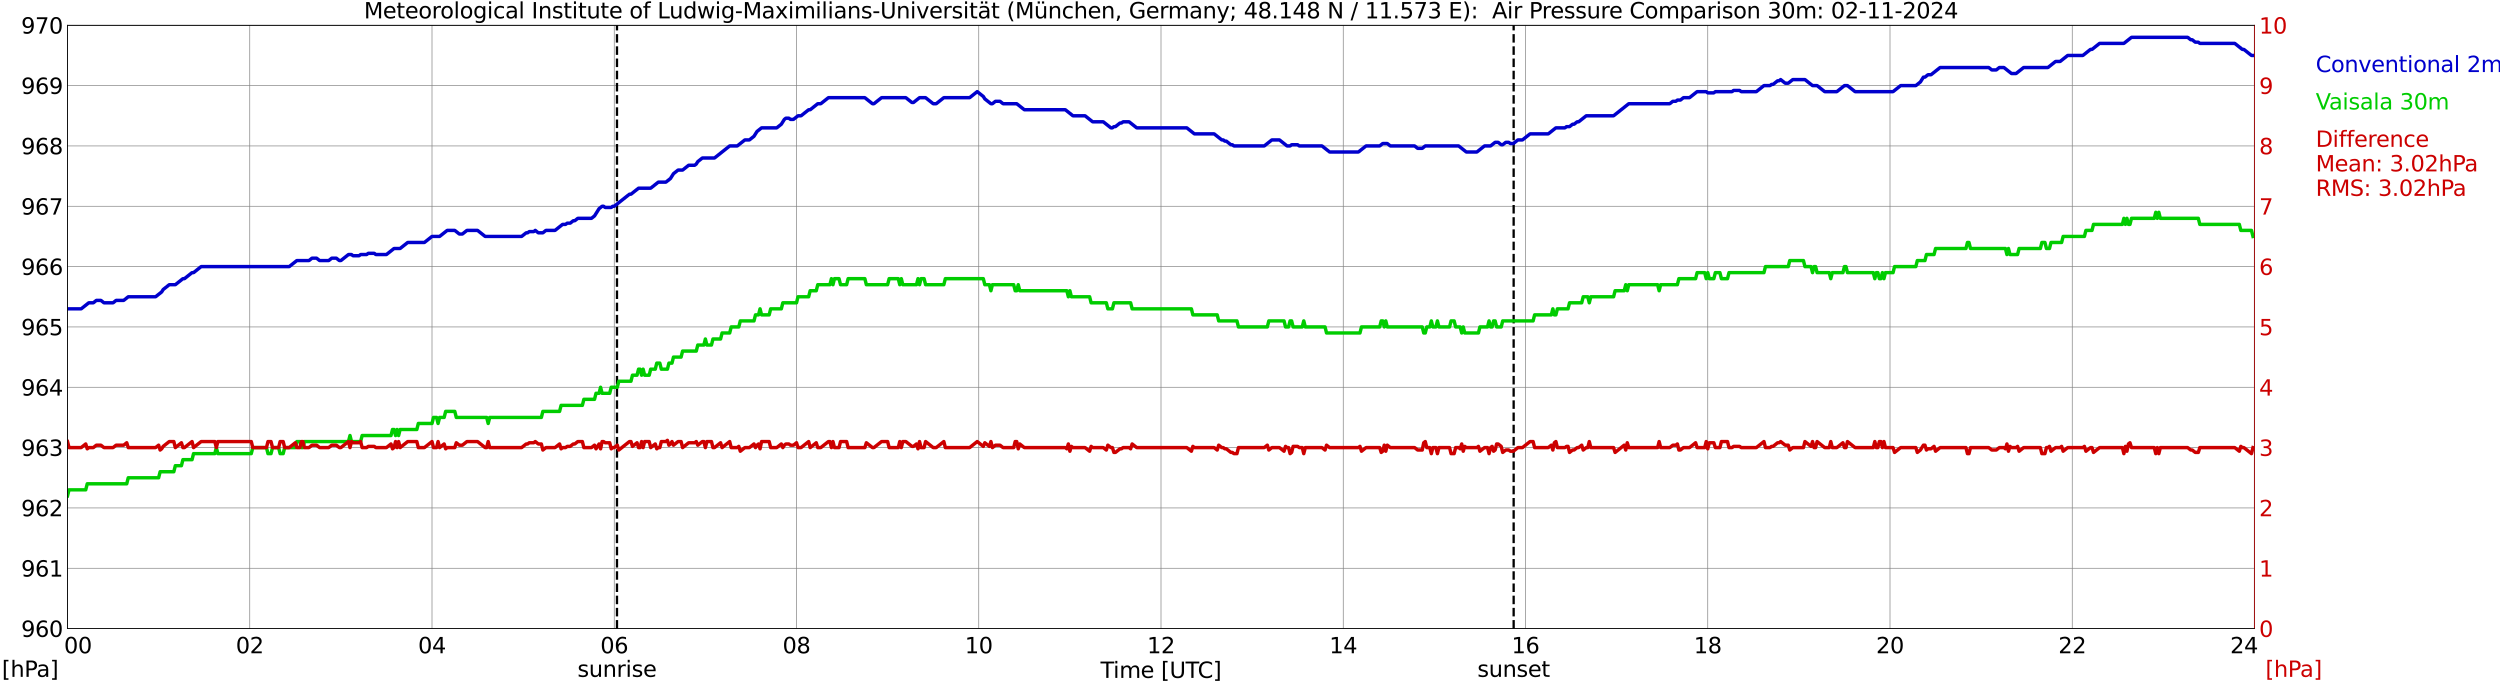 <?xml version="1.0" encoding="utf-8" standalone="no"?>
<!DOCTYPE svg PUBLIC "-//W3C//DTD SVG 1.1//EN"
  "http://www.w3.org/Graphics/SVG/1.1/DTD/svg11.dtd">
<svg xmlns:xlink="http://www.w3.org/1999/xlink" width="1085.4pt" height="296.64pt" viewBox="0 0 1085.4 296.64" xmlns="http://www.w3.org/2000/svg" version="1.1">
 <defs>
  <style type="text/css">*{stroke-linejoin: round; stroke-linecap: butt}</style>
 </defs>
 <g id="figure_1">
  <g id="patch_1">
   <path d="M 0 296.64 
L 1085.4 296.64 
L 1085.4 0 
L 0 0 
z
" style="fill: #ffffff"/>
  </g>
  <g id="axes_1">
   <g id="patch_2">
    <path d="M 29.306 272.909 
L 978.814 272.909 
L 978.814 10.976 
L 29.306 10.976 
z
" style="fill: #ffffff"/>
   </g>
   <g id="patch_3">
    <path d="M 978.814 272.909 
L 978.814 272.909 
L 978.814 10.976 
L 978.814 10.976 
z
" clip-path="url(#p09d7472c31)" style="fill: #d3d3d3; opacity: 0.25; stroke: #d3d3d3; stroke-linejoin: miter"/>
   </g>
   <g id="matplotlib.axis_1">
    <g id="xtick_1">
     <g id="line2d_1">
      <path d="M 29.306 272.909 
L 29.306 10.976 
" clip-path="url(#p09d7472c31)" style="fill: none; stroke: #808080; stroke-width: 0.3; stroke-linecap: square"/>
     </g>
     <g id="line2d_2"/>
     <g id="text_1">
      <!--    00 -->
      <g transform="translate(18.733 283.627) scale(0.095 -0.095)">
       <defs>
        <path id="DejaVuSans-20" transform="scale(0.016)"/>
        <path id="DejaVuSans-30" d="M 2034 4250 
Q 1547 4250 1301 3770 
Q 1056 3291 1056 2328 
Q 1056 1369 1301 889 
Q 1547 409 2034 409 
Q 2525 409 2770 889 
Q 3016 1369 3016 2328 
Q 3016 3291 2770 3770 
Q 2525 4250 2034 4250 
z
M 2034 4750 
Q 2819 4750 3233 4129 
Q 3647 3509 3647 2328 
Q 3647 1150 3233 529 
Q 2819 -91 2034 -91 
Q 1250 -91 836 529 
Q 422 1150 422 2328 
Q 422 3509 836 4129 
Q 1250 4750 2034 4750 
z
" transform="scale(0.016)"/>
       </defs>
       <use xlink:href="#DejaVuSans-20"/>
       <use xlink:href="#DejaVuSans-20" transform="translate(31.787 0)"/>
       <use xlink:href="#DejaVuSans-20" transform="translate(63.574 0)"/>
       <use xlink:href="#DejaVuSans-30" transform="translate(95.361 0)"/>
       <use xlink:href="#DejaVuSans-30" transform="translate(158.984 0)"/>
      </g>
     </g>
    </g>
    <g id="xtick_2">
     <g id="line2d_3">
      <path d="M 108.431 272.909 
L 108.431 10.976 
" clip-path="url(#p09d7472c31)" style="fill: none; stroke: #808080; stroke-width: 0.3; stroke-linecap: square"/>
     </g>
     <g id="line2d_4"/>
     <g id="text_2">
      <!-- 02 -->
      <g transform="translate(102.387 283.627) scale(0.095 -0.095)">
       <defs>
        <path id="DejaVuSans-32" d="M 1228 531 
L 3431 531 
L 3431 0 
L 469 0 
L 469 531 
Q 828 903 1448 1529 
Q 2069 2156 2228 2338 
Q 2531 2678 2651 2914 
Q 2772 3150 2772 3378 
Q 2772 3750 2511 3984 
Q 2250 4219 1831 4219 
Q 1534 4219 1204 4116 
Q 875 4013 500 3803 
L 500 4441 
Q 881 4594 1212 4672 
Q 1544 4750 1819 4750 
Q 2544 4750 2975 4387 
Q 3406 4025 3406 3419 
Q 3406 3131 3298 2873 
Q 3191 2616 2906 2266 
Q 2828 2175 2409 1742 
Q 1991 1309 1228 531 
z
" transform="scale(0.016)"/>
       </defs>
       <use xlink:href="#DejaVuSans-30"/>
       <use xlink:href="#DejaVuSans-32" transform="translate(63.623 0)"/>
      </g>
     </g>
    </g>
    <g id="xtick_3">
     <g id="line2d_5">
      <path d="M 187.557 272.909 
L 187.557 10.976 
" clip-path="url(#p09d7472c31)" style="fill: none; stroke: #808080; stroke-width: 0.3; stroke-linecap: square"/>
     </g>
     <g id="line2d_6"/>
     <g id="text_3">
      <!-- 04 -->
      <g transform="translate(181.513 283.627) scale(0.095 -0.095)">
       <defs>
        <path id="DejaVuSans-34" d="M 2419 4116 
L 825 1625 
L 2419 1625 
L 2419 4116 
z
M 2253 4666 
L 3047 4666 
L 3047 1625 
L 3713 1625 
L 3713 1100 
L 3047 1100 
L 3047 0 
L 2419 0 
L 2419 1100 
L 313 1100 
L 313 1709 
L 2253 4666 
z
" transform="scale(0.016)"/>
       </defs>
       <use xlink:href="#DejaVuSans-30"/>
       <use xlink:href="#DejaVuSans-34" transform="translate(63.623 0)"/>
      </g>
     </g>
    </g>
    <g id="xtick_4">
     <g id="line2d_7">
      <path d="M 266.683 272.909 
L 266.683 10.976 
" clip-path="url(#p09d7472c31)" style="fill: none; stroke: #808080; stroke-width: 0.3; stroke-linecap: square"/>
     </g>
     <g id="line2d_8"/>
     <g id="text_4">
      <!-- 06 -->
      <g transform="translate(260.638 283.627) scale(0.095 -0.095)">
       <defs>
        <path id="DejaVuSans-36" d="M 2113 2584 
Q 1688 2584 1439 2293 
Q 1191 2003 1191 1497 
Q 1191 994 1439 701 
Q 1688 409 2113 409 
Q 2538 409 2786 701 
Q 3034 994 3034 1497 
Q 3034 2003 2786 2293 
Q 2538 2584 2113 2584 
z
M 3366 4563 
L 3366 3988 
Q 3128 4100 2886 4159 
Q 2644 4219 2406 4219 
Q 1781 4219 1451 3797 
Q 1122 3375 1075 2522 
Q 1259 2794 1537 2939 
Q 1816 3084 2150 3084 
Q 2853 3084 3261 2657 
Q 3669 2231 3669 1497 
Q 3669 778 3244 343 
Q 2819 -91 2113 -91 
Q 1303 -91 875 529 
Q 447 1150 447 2328 
Q 447 3434 972 4092 
Q 1497 4750 2381 4750 
Q 2619 4750 2861 4703 
Q 3103 4656 3366 4563 
z
" transform="scale(0.016)"/>
       </defs>
       <use xlink:href="#DejaVuSans-30"/>
       <use xlink:href="#DejaVuSans-36" transform="translate(63.623 0)"/>
      </g>
     </g>
    </g>
    <g id="xtick_5">
     <g id="line2d_9">
      <path d="M 345.808 272.909 
L 345.808 10.976 
" clip-path="url(#p09d7472c31)" style="fill: none; stroke: #808080; stroke-width: 0.3; stroke-linecap: square"/>
     </g>
     <g id="line2d_10"/>
     <g id="text_5">
      <!-- 08 -->
      <g transform="translate(339.764 283.627) scale(0.095 -0.095)">
       <defs>
        <path id="DejaVuSans-38" d="M 2034 2216 
Q 1584 2216 1326 1975 
Q 1069 1734 1069 1313 
Q 1069 891 1326 650 
Q 1584 409 2034 409 
Q 2484 409 2743 651 
Q 3003 894 3003 1313 
Q 3003 1734 2745 1975 
Q 2488 2216 2034 2216 
z
M 1403 2484 
Q 997 2584 770 2862 
Q 544 3141 544 3541 
Q 544 4100 942 4425 
Q 1341 4750 2034 4750 
Q 2731 4750 3128 4425 
Q 3525 4100 3525 3541 
Q 3525 3141 3298 2862 
Q 3072 2584 2669 2484 
Q 3125 2378 3379 2068 
Q 3634 1759 3634 1313 
Q 3634 634 3220 271 
Q 2806 -91 2034 -91 
Q 1263 -91 848 271 
Q 434 634 434 1313 
Q 434 1759 690 2068 
Q 947 2378 1403 2484 
z
M 1172 3481 
Q 1172 3119 1398 2916 
Q 1625 2713 2034 2713 
Q 2441 2713 2670 2916 
Q 2900 3119 2900 3481 
Q 2900 3844 2670 4047 
Q 2441 4250 2034 4250 
Q 1625 4250 1398 4047 
Q 1172 3844 1172 3481 
z
" transform="scale(0.016)"/>
       </defs>
       <use xlink:href="#DejaVuSans-30"/>
       <use xlink:href="#DejaVuSans-38" transform="translate(63.623 0)"/>
      </g>
     </g>
    </g>
    <g id="xtick_6">
     <g id="line2d_11">
      <path d="M 424.934 272.909 
L 424.934 10.976 
" clip-path="url(#p09d7472c31)" style="fill: none; stroke: #808080; stroke-width: 0.3; stroke-linecap: square"/>
     </g>
     <g id="line2d_12"/>
     <g id="text_6">
      <!-- 10 -->
      <g transform="translate(418.89 283.627) scale(0.095 -0.095)">
       <defs>
        <path id="DejaVuSans-31" d="M 794 531 
L 1825 531 
L 1825 4091 
L 703 3866 
L 703 4441 
L 1819 4666 
L 2450 4666 
L 2450 531 
L 3481 531 
L 3481 0 
L 794 0 
L 794 531 
z
" transform="scale(0.016)"/>
       </defs>
       <use xlink:href="#DejaVuSans-31"/>
       <use xlink:href="#DejaVuSans-30" transform="translate(63.623 0)"/>
      </g>
     </g>
    </g>
    <g id="xtick_7">
     <g id="line2d_13">
      <path d="M 504.06 272.909 
L 504.06 10.976 
" clip-path="url(#p09d7472c31)" style="fill: none; stroke: #808080; stroke-width: 0.3; stroke-linecap: square"/>
     </g>
     <g id="line2d_14"/>
     <g id="text_7">
      <!-- 12 -->
      <g transform="translate(498.015 283.627) scale(0.095 -0.095)">
       <use xlink:href="#DejaVuSans-31"/>
       <use xlink:href="#DejaVuSans-32" transform="translate(63.623 0)"/>
      </g>
     </g>
    </g>
    <g id="xtick_8">
     <g id="line2d_15">
      <path d="M 583.185 272.909 
L 583.185 10.976 
" clip-path="url(#p09d7472c31)" style="fill: none; stroke: #808080; stroke-width: 0.3; stroke-linecap: square"/>
     </g>
     <g id="line2d_16"/>
     <g id="text_8">
      <!-- 14 -->
      <g transform="translate(577.141 283.627) scale(0.095 -0.095)">
       <use xlink:href="#DejaVuSans-31"/>
       <use xlink:href="#DejaVuSans-34" transform="translate(63.623 0)"/>
      </g>
     </g>
    </g>
    <g id="xtick_9">
     <g id="line2d_17">
      <path d="M 662.311 272.909 
L 662.311 10.976 
" clip-path="url(#p09d7472c31)" style="fill: none; stroke: #808080; stroke-width: 0.3; stroke-linecap: square"/>
     </g>
     <g id="line2d_18"/>
     <g id="text_9">
      <!-- 16 -->
      <g transform="translate(656.267 283.627) scale(0.095 -0.095)">
       <use xlink:href="#DejaVuSans-31"/>
       <use xlink:href="#DejaVuSans-36" transform="translate(63.623 0)"/>
      </g>
     </g>
    </g>
    <g id="xtick_10">
     <g id="line2d_19">
      <path d="M 741.437 272.909 
L 741.437 10.976 
" clip-path="url(#p09d7472c31)" style="fill: none; stroke: #808080; stroke-width: 0.3; stroke-linecap: square"/>
     </g>
     <g id="line2d_20"/>
     <g id="text_10">
      <!-- 18 -->
      <g transform="translate(735.392 283.627) scale(0.095 -0.095)">
       <use xlink:href="#DejaVuSans-31"/>
       <use xlink:href="#DejaVuSans-38" transform="translate(63.623 0)"/>
      </g>
     </g>
    </g>
    <g id="xtick_11">
     <g id="line2d_21">
      <path d="M 820.562 272.909 
L 820.562 10.976 
" clip-path="url(#p09d7472c31)" style="fill: none; stroke: #808080; stroke-width: 0.3; stroke-linecap: square"/>
     </g>
     <g id="line2d_22"/>
     <g id="text_11">
      <!-- 20 -->
      <g transform="translate(814.518 283.627) scale(0.095 -0.095)">
       <use xlink:href="#DejaVuSans-32"/>
       <use xlink:href="#DejaVuSans-30" transform="translate(63.623 0)"/>
      </g>
     </g>
    </g>
    <g id="xtick_12">
     <g id="line2d_23">
      <path d="M 899.688 272.909 
L 899.688 10.976 
" clip-path="url(#p09d7472c31)" style="fill: none; stroke: #808080; stroke-width: 0.3; stroke-linecap: square"/>
     </g>
     <g id="line2d_24"/>
     <g id="text_12">
      <!-- 22 -->
      <g transform="translate(893.644 283.627) scale(0.095 -0.095)">
       <use xlink:href="#DejaVuSans-32"/>
       <use xlink:href="#DejaVuSans-32" transform="translate(63.623 0)"/>
      </g>
     </g>
    </g>
    <g id="xtick_13">
     <g id="line2d_25">
      <path d="M 978.814 272.909 
L 978.814 10.976 
" clip-path="url(#p09d7472c31)" style="fill: none; stroke: #808080; stroke-width: 0.3; stroke-linecap: square"/>
     </g>
     <g id="line2d_26"/>
     <g id="text_13">
      <!-- 24    -->
      <g transform="translate(968.241 283.627) scale(0.095 -0.095)">
       <use xlink:href="#DejaVuSans-32"/>
       <use xlink:href="#DejaVuSans-34" transform="translate(63.623 0)"/>
       <use xlink:href="#DejaVuSans-20" transform="translate(127.246 0)"/>
       <use xlink:href="#DejaVuSans-20" transform="translate(159.033 0)"/>
       <use xlink:href="#DejaVuSans-20" transform="translate(190.82 0)"/>
      </g>
     </g>
    </g>
    <g id="text_14">
     <!-- Time [UTC] -->
     <g transform="translate(477.806 294.322) scale(0.095 -0.095)">
      <defs>
       <path id="DejaVuSans-54" d="M -19 4666 
L 3928 4666 
L 3928 4134 
L 2272 4134 
L 2272 0 
L 1638 0 
L 1638 4134 
L -19 4134 
L -19 4666 
z
" transform="scale(0.016)"/>
       <path id="DejaVuSans-69" d="M 603 3500 
L 1178 3500 
L 1178 0 
L 603 0 
L 603 3500 
z
M 603 4863 
L 1178 4863 
L 1178 4134 
L 603 4134 
L 603 4863 
z
" transform="scale(0.016)"/>
       <path id="DejaVuSans-6d" d="M 3328 2828 
Q 3544 3216 3844 3400 
Q 4144 3584 4550 3584 
Q 5097 3584 5394 3201 
Q 5691 2819 5691 2113 
L 5691 0 
L 5113 0 
L 5113 2094 
Q 5113 2597 4934 2840 
Q 4756 3084 4391 3084 
Q 3944 3084 3684 2787 
Q 3425 2491 3425 1978 
L 3425 0 
L 2847 0 
L 2847 2094 
Q 2847 2600 2669 2842 
Q 2491 3084 2119 3084 
Q 1678 3084 1418 2786 
Q 1159 2488 1159 1978 
L 1159 0 
L 581 0 
L 581 3500 
L 1159 3500 
L 1159 2956 
Q 1356 3278 1631 3431 
Q 1906 3584 2284 3584 
Q 2666 3584 2933 3390 
Q 3200 3197 3328 2828 
z
" transform="scale(0.016)"/>
       <path id="DejaVuSans-65" d="M 3597 1894 
L 3597 1613 
L 953 1613 
Q 991 1019 1311 708 
Q 1631 397 2203 397 
Q 2534 397 2845 478 
Q 3156 559 3463 722 
L 3463 178 
Q 3153 47 2828 -22 
Q 2503 -91 2169 -91 
Q 1331 -91 842 396 
Q 353 884 353 1716 
Q 353 2575 817 3079 
Q 1281 3584 2069 3584 
Q 2775 3584 3186 3129 
Q 3597 2675 3597 1894 
z
M 3022 2063 
Q 3016 2534 2758 2815 
Q 2500 3097 2075 3097 
Q 1594 3097 1305 2825 
Q 1016 2553 972 2059 
L 3022 2063 
z
" transform="scale(0.016)"/>
       <path id="DejaVuSans-5b" d="M 550 4863 
L 1875 4863 
L 1875 4416 
L 1125 4416 
L 1125 -397 
L 1875 -397 
L 1875 -844 
L 550 -844 
L 550 4863 
z
" transform="scale(0.016)"/>
       <path id="DejaVuSans-55" d="M 556 4666 
L 1191 4666 
L 1191 1831 
Q 1191 1081 1462 751 
Q 1734 422 2344 422 
Q 2950 422 3222 751 
Q 3494 1081 3494 1831 
L 3494 4666 
L 4128 4666 
L 4128 1753 
Q 4128 841 3676 375 
Q 3225 -91 2344 -91 
Q 1459 -91 1007 375 
Q 556 841 556 1753 
L 556 4666 
z
" transform="scale(0.016)"/>
       <path id="DejaVuSans-43" d="M 4122 4306 
L 4122 3641 
Q 3803 3938 3442 4084 
Q 3081 4231 2675 4231 
Q 1875 4231 1450 3742 
Q 1025 3253 1025 2328 
Q 1025 1406 1450 917 
Q 1875 428 2675 428 
Q 3081 428 3442 575 
Q 3803 722 4122 1019 
L 4122 359 
Q 3791 134 3420 21 
Q 3050 -91 2638 -91 
Q 1578 -91 968 557 
Q 359 1206 359 2328 
Q 359 3453 968 4101 
Q 1578 4750 2638 4750 
Q 3056 4750 3426 4639 
Q 3797 4528 4122 4306 
z
" transform="scale(0.016)"/>
       <path id="DejaVuSans-5d" d="M 1947 4863 
L 1947 -844 
L 622 -844 
L 622 -397 
L 1369 -397 
L 1369 4416 
L 622 4416 
L 622 4863 
L 1947 4863 
z
" transform="scale(0.016)"/>
      </defs>
      <use xlink:href="#DejaVuSans-54"/>
      <use xlink:href="#DejaVuSans-69" transform="translate(57.959 0)"/>
      <use xlink:href="#DejaVuSans-6d" transform="translate(85.742 0)"/>
      <use xlink:href="#DejaVuSans-65" transform="translate(183.154 0)"/>
      <use xlink:href="#DejaVuSans-20" transform="translate(244.678 0)"/>
      <use xlink:href="#DejaVuSans-5b" transform="translate(276.465 0)"/>
      <use xlink:href="#DejaVuSans-55" transform="translate(315.479 0)"/>
      <use xlink:href="#DejaVuSans-54" transform="translate(388.672 0)"/>
      <use xlink:href="#DejaVuSans-43" transform="translate(443.881 0)"/>
      <use xlink:href="#DejaVuSans-5d" transform="translate(513.705 0)"/>
     </g>
    </g>
   </g>
   <g id="matplotlib.axis_2">
    <g id="ytick_1">
     <g id="line2d_27">
      <path d="M 29.306 272.909 
L 978.814 272.909 
" clip-path="url(#p09d7472c31)" style="fill: none; stroke: #808080; stroke-width: 0.3; stroke-linecap: square"/>
     </g>
     <g id="line2d_28"/>
     <g id="text_15">
      <!-- 960 -->
      <g transform="translate(9.173 276.518) scale(0.095 -0.095)">
       <defs>
        <path id="DejaVuSans-39" d="M 703 97 
L 703 672 
Q 941 559 1184 500 
Q 1428 441 1663 441 
Q 2288 441 2617 861 
Q 2947 1281 2994 2138 
Q 2813 1869 2534 1725 
Q 2256 1581 1919 1581 
Q 1219 1581 811 2004 
Q 403 2428 403 3163 
Q 403 3881 828 4315 
Q 1253 4750 1959 4750 
Q 2769 4750 3195 4129 
Q 3622 3509 3622 2328 
Q 3622 1225 3098 567 
Q 2575 -91 1691 -91 
Q 1453 -91 1209 -44 
Q 966 3 703 97 
z
M 1959 2075 
Q 2384 2075 2632 2365 
Q 2881 2656 2881 3163 
Q 2881 3666 2632 3958 
Q 2384 4250 1959 4250 
Q 1534 4250 1286 3958 
Q 1038 3666 1038 3163 
Q 1038 2656 1286 2365 
Q 1534 2075 1959 2075 
z
" transform="scale(0.016)"/>
       </defs>
       <use xlink:href="#DejaVuSans-39"/>
       <use xlink:href="#DejaVuSans-36" transform="translate(63.623 0)"/>
       <use xlink:href="#DejaVuSans-30" transform="translate(127.246 0)"/>
      </g>
     </g>
    </g>
    <g id="ytick_2">
     <g id="line2d_29">
      <path d="M 29.306 246.715 
L 978.814 246.715 
" clip-path="url(#p09d7472c31)" style="fill: none; stroke: #808080; stroke-width: 0.3; stroke-linecap: square"/>
     </g>
     <g id="line2d_30"/>
     <g id="text_16">
      <!-- 961 -->
      <g transform="translate(9.173 250.325) scale(0.095 -0.095)">
       <use xlink:href="#DejaVuSans-39"/>
       <use xlink:href="#DejaVuSans-36" transform="translate(63.623 0)"/>
       <use xlink:href="#DejaVuSans-31" transform="translate(127.246 0)"/>
      </g>
     </g>
    </g>
    <g id="ytick_3">
     <g id="line2d_31">
      <path d="M 29.306 220.522 
L 978.814 220.522 
" clip-path="url(#p09d7472c31)" style="fill: none; stroke: #808080; stroke-width: 0.3; stroke-linecap: square"/>
     </g>
     <g id="line2d_32"/>
     <g id="text_17">
      <!-- 962 -->
      <g transform="translate(9.173 224.131) scale(0.095 -0.095)">
       <use xlink:href="#DejaVuSans-39"/>
       <use xlink:href="#DejaVuSans-36" transform="translate(63.623 0)"/>
       <use xlink:href="#DejaVuSans-32" transform="translate(127.246 0)"/>
      </g>
     </g>
    </g>
    <g id="ytick_4">
     <g id="line2d_33">
      <path d="M 29.306 194.329 
L 978.814 194.329 
" clip-path="url(#p09d7472c31)" style="fill: none; stroke: #808080; stroke-width: 0.3; stroke-linecap: square"/>
     </g>
     <g id="line2d_34"/>
     <g id="text_18">
      <!-- 963 -->
      <g transform="translate(9.173 197.938) scale(0.095 -0.095)">
       <defs>
        <path id="DejaVuSans-33" d="M 2597 2516 
Q 3050 2419 3304 2112 
Q 3559 1806 3559 1356 
Q 3559 666 3084 287 
Q 2609 -91 1734 -91 
Q 1441 -91 1130 -33 
Q 819 25 488 141 
L 488 750 
Q 750 597 1062 519 
Q 1375 441 1716 441 
Q 2309 441 2620 675 
Q 2931 909 2931 1356 
Q 2931 1769 2642 2001 
Q 2353 2234 1838 2234 
L 1294 2234 
L 1294 2753 
L 1863 2753 
Q 2328 2753 2575 2939 
Q 2822 3125 2822 3475 
Q 2822 3834 2567 4026 
Q 2313 4219 1838 4219 
Q 1578 4219 1281 4162 
Q 984 4106 628 3988 
L 628 4550 
Q 988 4650 1302 4700 
Q 1616 4750 1894 4750 
Q 2613 4750 3031 4423 
Q 3450 4097 3450 3541 
Q 3450 3153 3228 2886 
Q 3006 2619 2597 2516 
z
" transform="scale(0.016)"/>
       </defs>
       <use xlink:href="#DejaVuSans-39"/>
       <use xlink:href="#DejaVuSans-36" transform="translate(63.623 0)"/>
       <use xlink:href="#DejaVuSans-33" transform="translate(127.246 0)"/>
      </g>
     </g>
    </g>
    <g id="ytick_5">
     <g id="line2d_35">
      <path d="M 29.306 168.136 
L 978.814 168.136 
" clip-path="url(#p09d7472c31)" style="fill: none; stroke: #808080; stroke-width: 0.3; stroke-linecap: square"/>
     </g>
     <g id="line2d_36"/>
     <g id="text_19">
      <!-- 964 -->
      <g transform="translate(9.173 171.745) scale(0.095 -0.095)">
       <use xlink:href="#DejaVuSans-39"/>
       <use xlink:href="#DejaVuSans-36" transform="translate(63.623 0)"/>
       <use xlink:href="#DejaVuSans-34" transform="translate(127.246 0)"/>
      </g>
     </g>
    </g>
    <g id="ytick_6">
     <g id="line2d_37">
      <path d="M 29.306 141.942 
L 978.814 141.942 
" clip-path="url(#p09d7472c31)" style="fill: none; stroke: #808080; stroke-width: 0.3; stroke-linecap: square"/>
     </g>
     <g id="line2d_38"/>
     <g id="text_20">
      <!-- 965 -->
      <g transform="translate(9.173 145.551) scale(0.095 -0.095)">
       <defs>
        <path id="DejaVuSans-35" d="M 691 4666 
L 3169 4666 
L 3169 4134 
L 1269 4134 
L 1269 2991 
Q 1406 3038 1543 3061 
Q 1681 3084 1819 3084 
Q 2600 3084 3056 2656 
Q 3513 2228 3513 1497 
Q 3513 744 3044 326 
Q 2575 -91 1722 -91 
Q 1428 -91 1123 -41 
Q 819 9 494 109 
L 494 744 
Q 775 591 1075 516 
Q 1375 441 1709 441 
Q 2250 441 2565 725 
Q 2881 1009 2881 1497 
Q 2881 1984 2565 2268 
Q 2250 2553 1709 2553 
Q 1456 2553 1204 2497 
Q 953 2441 691 2322 
L 691 4666 
z
" transform="scale(0.016)"/>
       </defs>
       <use xlink:href="#DejaVuSans-39"/>
       <use xlink:href="#DejaVuSans-36" transform="translate(63.623 0)"/>
       <use xlink:href="#DejaVuSans-35" transform="translate(127.246 0)"/>
      </g>
     </g>
    </g>
    <g id="ytick_7">
     <g id="line2d_39">
      <path d="M 29.306 115.749 
L 978.814 115.749 
" clip-path="url(#p09d7472c31)" style="fill: none; stroke: #808080; stroke-width: 0.3; stroke-linecap: square"/>
     </g>
     <g id="line2d_40"/>
     <g id="text_21">
      <!-- 966 -->
      <g transform="translate(9.173 119.358) scale(0.095 -0.095)">
       <use xlink:href="#DejaVuSans-39"/>
       <use xlink:href="#DejaVuSans-36" transform="translate(63.623 0)"/>
       <use xlink:href="#DejaVuSans-36" transform="translate(127.246 0)"/>
      </g>
     </g>
    </g>
    <g id="ytick_8">
     <g id="line2d_41">
      <path d="M 29.306 89.556 
L 978.814 89.556 
" clip-path="url(#p09d7472c31)" style="fill: none; stroke: #808080; stroke-width: 0.3; stroke-linecap: square"/>
     </g>
     <g id="line2d_42"/>
     <g id="text_22">
      <!-- 967 -->
      <g transform="translate(9.173 93.165) scale(0.095 -0.095)">
       <defs>
        <path id="DejaVuSans-37" d="M 525 4666 
L 3525 4666 
L 3525 4397 
L 1831 0 
L 1172 0 
L 2766 4134 
L 525 4134 
L 525 4666 
z
" transform="scale(0.016)"/>
       </defs>
       <use xlink:href="#DejaVuSans-39"/>
       <use xlink:href="#DejaVuSans-36" transform="translate(63.623 0)"/>
       <use xlink:href="#DejaVuSans-37" transform="translate(127.246 0)"/>
      </g>
     </g>
    </g>
    <g id="ytick_9">
     <g id="line2d_43">
      <path d="M 29.306 63.362 
L 978.814 63.362 
" clip-path="url(#p09d7472c31)" style="fill: none; stroke: #808080; stroke-width: 0.3; stroke-linecap: square"/>
     </g>
     <g id="line2d_44"/>
     <g id="text_23">
      <!-- 968 -->
      <g transform="translate(9.173 66.972) scale(0.095 -0.095)">
       <use xlink:href="#DejaVuSans-39"/>
       <use xlink:href="#DejaVuSans-36" transform="translate(63.623 0)"/>
       <use xlink:href="#DejaVuSans-38" transform="translate(127.246 0)"/>
      </g>
     </g>
    </g>
    <g id="ytick_10">
     <g id="line2d_45">
      <path d="M 29.306 37.169 
L 978.814 37.169 
" clip-path="url(#p09d7472c31)" style="fill: none; stroke: #808080; stroke-width: 0.3; stroke-linecap: square"/>
     </g>
     <g id="line2d_46"/>
     <g id="text_24">
      <!-- 969 -->
      <g transform="translate(9.173 40.778) scale(0.095 -0.095)">
       <use xlink:href="#DejaVuSans-39"/>
       <use xlink:href="#DejaVuSans-36" transform="translate(63.623 0)"/>
       <use xlink:href="#DejaVuSans-39" transform="translate(127.246 0)"/>
      </g>
     </g>
    </g>
    <g id="ytick_11">
     <g id="line2d_47">
      <path d="M 29.306 10.976 
L 978.814 10.976 
" clip-path="url(#p09d7472c31)" style="fill: none; stroke: #808080; stroke-width: 0.3; stroke-linecap: square"/>
     </g>
     <g id="line2d_48"/>
     <g id="text_25">
      <!-- 970 -->
      <g transform="translate(9.173 14.585) scale(0.095 -0.095)">
       <use xlink:href="#DejaVuSans-39"/>
       <use xlink:href="#DejaVuSans-37" transform="translate(63.623 0)"/>
       <use xlink:href="#DejaVuSans-30" transform="translate(127.246 0)"/>
      </g>
     </g>
    </g>
   </g>
   <g id="line2d_49">
    <path d="M 267.87 272.909 
L 267.87 10.976 
" clip-path="url(#p09d7472c31)" style="fill: none; stroke-dasharray: 3.7,1.6; stroke-dashoffset: 0; stroke: #000000"/>
   </g>
   <g id="line2d_50">
    <path d="M 657.168 272.909 
L 657.168 10.976 
" clip-path="url(#p09d7472c31)" style="fill: none; stroke-dasharray: 3.7,1.6; stroke-dashoffset: 0; stroke: #000000"/>
   </g>
   <g id="line2d_51">
    <path d="M 29.306 134.084 
L 35.24 134.084 
L 38.537 131.465 
L 40.515 131.465 
L 41.834 130.417 
L 43.812 130.417 
L 45.131 131.465 
L 49.087 131.465 
L 50.406 130.417 
L 53.703 130.417 
L 55.681 128.846 
L 67.55 128.846 
L 70.187 126.75 
L 70.847 125.702 
L 73.484 123.607 
L 76.122 123.607 
L 79.419 120.988 
L 80.078 120.988 
L 83.375 118.368 
L 84.034 118.368 
L 87.331 115.749 
L 125.575 115.749 
L 128.872 113.13 
L 134.147 113.13 
L 135.466 112.082 
L 137.444 112.082 
L 138.763 113.13 
L 142.719 113.13 
L 144.038 112.082 
L 146.016 112.082 
L 147.335 113.13 
L 147.994 113.13 
L 151.291 110.51 
L 152.61 110.51 
L 153.269 111.034 
L 155.907 111.034 
L 156.566 110.51 
L 159.204 110.51 
L 159.863 109.986 
L 162.501 109.986 
L 163.16 110.51 
L 167.776 110.51 
L 171.073 107.891 
L 173.71 107.891 
L 177.007 105.272 
L 184.26 105.272 
L 187.557 102.652 
L 190.854 102.652 
L 194.151 100.033 
L 197.448 100.033 
L 199.426 101.605 
L 200.745 101.605 
L 202.723 100.033 
L 207.339 100.033 
L 210.635 102.652 
L 226.461 102.652 
L 228.439 101.081 
L 229.098 101.081 
L 229.757 100.557 
L 231.736 100.557 
L 232.395 100.033 
L 233.714 101.081 
L 235.692 101.081 
L 237.011 100.033 
L 240.967 100.033 
L 244.264 97.414 
L 245.583 97.414 
L 246.242 96.89 
L 247.561 96.89 
L 248.88 95.842 
L 249.539 95.842 
L 250.858 94.794 
L 256.792 94.794 
L 258.111 93.747 
L 260.089 90.603 
L 261.408 89.556 
L 262.067 89.556 
L 262.726 90.079 
L 265.364 90.079 
L 266.023 89.556 
L 266.683 89.556 
L 273.277 84.317 
L 273.936 84.317 
L 277.233 81.698 
L 282.508 81.698 
L 285.805 79.078 
L 289.102 79.078 
L 291.08 77.507 
L 292.399 75.411 
L 294.377 73.84 
L 296.355 73.84 
L 298.992 71.744 
L 301.63 71.744 
L 302.289 71.22 
L 302.949 70.173 
L 304.927 68.601 
L 310.202 68.601 
L 316.796 63.362 
L 320.093 63.362 
L 323.39 60.743 
L 325.368 60.743 
L 327.346 59.171 
L 328.665 57.076 
L 330.643 55.504 
L 337.236 55.504 
L 339.215 53.933 
L 340.533 51.837 
L 341.193 51.313 
L 342.512 51.313 
L 343.171 51.837 
L 344.49 51.837 
L 346.468 50.266 
L 347.787 50.266 
L 351.083 47.646 
L 351.743 47.646 
L 355.04 45.027 
L 356.359 45.027 
L 359.655 42.408 
L 375.481 42.408 
L 378.777 45.027 
L 379.437 45.027 
L 382.734 42.408 
L 393.284 42.408 
L 395.921 44.503 
L 396.581 44.503 
L 399.218 42.408 
L 401.856 42.408 
L 405.153 45.027 
L 406.471 45.027 
L 409.768 42.408 
L 420.978 42.408 
L 424.275 39.788 
L 426.912 41.884 
L 427.572 42.932 
L 430.209 45.027 
L 430.869 45.027 
L 432.187 43.979 
L 434.165 43.979 
L 435.484 45.027 
L 441.419 45.027 
L 444.716 47.646 
L 462.519 47.646 
L 465.816 50.266 
L 471.091 50.266 
L 474.388 52.885 
L 479.003 52.885 
L 482.3 55.504 
L 482.96 55.504 
L 483.619 54.98 
L 484.278 54.98 
L 486.256 53.409 
L 486.916 53.409 
L 487.575 52.885 
L 490.213 52.885 
L 493.51 55.504 
L 515.269 55.504 
L 518.566 58.124 
L 527.138 58.124 
L 530.435 60.743 
L 531.094 60.743 
L 531.754 61.267 
L 532.413 61.267 
L 534.391 62.838 
L 535.051 62.838 
L 535.71 63.362 
L 548.898 63.362 
L 552.195 60.743 
L 555.491 60.743 
L 558.788 63.362 
L 560.107 63.362 
L 560.766 62.838 
L 563.404 62.838 
L 564.063 63.362 
L 573.954 63.362 
L 577.251 65.982 
L 589.779 65.982 
L 593.076 63.362 
L 599.011 63.362 
L 600.329 62.315 
L 602.307 62.315 
L 603.626 63.362 
L 614.176 63.362 
L 615.495 64.41 
L 617.473 64.41 
L 618.792 63.362 
L 633.298 63.362 
L 636.595 65.982 
L 641.211 65.982 
L 644.508 63.362 
L 647.145 63.362 
L 649.123 61.791 
L 650.442 61.791 
L 651.761 62.838 
L 652.42 62.838 
L 653.739 61.791 
L 655.058 61.791 
L 655.717 62.315 
L 657.036 62.315 
L 659.014 60.743 
L 660.992 60.743 
L 664.289 58.124 
L 672.202 58.124 
L 675.499 55.504 
L 679.455 55.504 
L 680.114 54.98 
L 681.433 54.98 
L 682.752 53.933 
L 683.411 53.933 
L 684.73 52.885 
L 685.389 52.885 
L 688.686 50.266 
L 700.555 50.266 
L 707.149 45.027 
L 724.952 45.027 
L 726.271 43.979 
L 727.59 43.979 
L 728.249 43.455 
L 729.568 43.455 
L 730.887 42.408 
L 733.524 42.408 
L 736.821 39.788 
L 740.777 39.788 
L 741.437 40.312 
L 744.074 40.312 
L 744.734 39.788 
L 751.987 39.788 
L 752.646 39.264 
L 755.284 39.264 
L 755.943 39.788 
L 762.537 39.788 
L 765.834 37.169 
L 768.471 37.169 
L 769.131 36.645 
L 769.79 36.645 
L 771.768 35.074 
L 772.428 35.074 
L 773.087 34.55 
L 775.065 36.121 
L 776.384 36.121 
L 778.362 34.55 
L 783.637 34.55 
L 786.934 37.169 
L 788.912 37.169 
L 792.209 39.788 
L 797.484 39.788 
L 800.781 37.169 
L 802.1 37.169 
L 805.397 39.788 
L 821.881 39.788 
L 825.178 37.169 
L 831.772 37.169 
L 833.75 35.597 
L 835.069 33.502 
L 835.728 33.502 
L 837.047 32.454 
L 838.366 32.454 
L 842.322 29.311 
L 863.422 29.311 
L 864.741 30.359 
L 866.719 30.359 
L 868.038 29.311 
L 870.016 29.311 
L 873.313 31.93 
L 875.291 31.93 
L 878.588 29.311 
L 889.138 29.311 
L 892.435 26.692 
L 894.413 26.692 
L 897.71 24.072 
L 904.304 24.072 
L 907.601 21.453 
L 908.26 21.453 
L 911.557 18.834 
L 922.107 18.834 
L 925.404 16.214 
L 949.801 16.214 
L 951.12 17.262 
L 951.779 17.262 
L 953.098 18.31 
L 954.417 18.31 
L 955.076 18.834 
L 970.242 18.834 
L 973.539 21.453 
L 974.198 21.453 
L 977.495 24.072 
L 978.154 24.072 
L 978.154 24.072 
" clip-path="url(#p09d7472c31)" style="fill: none; stroke: #0000cc; stroke-width: 1.5; stroke-linecap: square"/>
   </g>
   <g id="line2d_52">
    <path d="M 29.306 215.284 
L 29.965 212.664 
L 37.218 212.664 
L 37.878 210.045 
L 55.022 210.045 
L 55.681 207.426 
L 68.869 207.426 
L 69.528 204.806 
L 75.462 204.806 
L 76.122 202.187 
L 78.759 202.187 
L 79.419 199.568 
L 83.375 199.568 
L 84.034 196.948 
L 93.266 196.948 
L 93.925 194.329 
L 94.584 196.948 
L 109.091 196.948 
L 109.75 194.329 
L 115.685 194.329 
L 116.344 196.948 
L 117.663 196.948 
L 118.322 194.329 
L 120.96 194.329 
L 121.619 196.948 
L 122.938 196.948 
L 123.597 194.329 
L 128.213 194.329 
L 128.872 191.71 
L 130.191 191.71 
L 130.85 194.329 
L 131.51 194.329 
L 132.169 191.71 
L 151.291 191.71 
L 151.951 189.09 
L 152.61 191.71 
L 156.566 191.71 
L 157.226 189.09 
L 169.754 189.09 
L 170.413 186.471 
L 171.073 186.471 
L 171.732 189.09 
L 172.391 186.471 
L 173.051 189.09 
L 173.71 186.471 
L 180.963 186.471 
L 181.623 183.852 
L 187.557 183.852 
L 188.216 181.232 
L 189.535 181.232 
L 190.195 183.852 
L 190.854 181.232 
L 192.832 181.232 
L 193.492 178.613 
L 197.448 178.613 
L 198.107 181.232 
L 211.295 181.232 
L 211.954 183.852 
L 212.614 181.232 
L 235.033 181.232 
L 235.692 178.613 
L 242.945 178.613 
L 243.604 175.994 
L 252.836 175.994 
L 253.495 173.374 
L 258.111 173.374 
L 258.77 170.755 
L 260.089 170.755 
L 260.748 168.136 
L 261.408 170.755 
L 264.705 170.755 
L 265.364 168.136 
L 268.002 168.136 
L 268.661 165.516 
L 273.936 165.516 
L 274.595 162.897 
L 276.573 162.897 
L 277.233 160.278 
L 277.892 160.278 
L 278.552 162.897 
L 279.211 160.278 
L 279.87 162.897 
L 281.849 162.897 
L 282.508 160.278 
L 284.486 160.278 
L 285.145 157.658 
L 286.464 157.658 
L 287.124 160.278 
L 289.761 160.278 
L 290.42 157.658 
L 291.739 157.658 
L 292.399 155.039 
L 295.696 155.039 
L 296.355 152.42 
L 302.289 152.42 
L 302.949 149.8 
L 305.586 149.8 
L 306.246 147.181 
L 306.905 149.8 
L 308.883 149.8 
L 309.543 147.181 
L 312.839 147.181 
L 313.499 144.562 
L 316.796 144.562 
L 317.455 141.942 
L 320.752 141.942 
L 321.411 139.323 
L 327.346 139.323 
L 328.005 136.704 
L 329.324 136.704 
L 329.983 134.084 
L 330.643 136.704 
L 333.94 136.704 
L 334.599 134.084 
L 339.215 134.084 
L 339.874 131.465 
L 345.808 131.465 
L 346.468 128.846 
L 351.083 128.846 
L 351.743 126.226 
L 354.38 126.226 
L 355.04 123.607 
L 360.315 123.607 
L 360.974 120.988 
L 361.634 123.607 
L 362.293 120.988 
L 364.271 120.988 
L 364.93 123.607 
L 367.568 123.607 
L 368.227 120.988 
L 375.481 120.988 
L 376.14 123.607 
L 385.371 123.607 
L 386.031 120.988 
L 389.987 120.988 
L 390.646 123.607 
L 391.306 120.988 
L 391.965 123.607 
L 397.899 123.607 
L 398.559 120.988 
L 399.218 123.607 
L 399.878 120.988 
L 401.196 120.988 
L 401.856 123.607 
L 409.768 123.607 
L 410.428 120.988 
L 426.912 120.988 
L 427.572 123.607 
L 429.55 123.607 
L 430.209 126.226 
L 430.869 123.607 
L 440.1 123.607 
L 440.759 126.226 
L 441.419 126.226 
L 442.078 123.607 
L 442.737 126.226 
L 463.178 126.226 
L 463.838 128.846 
L 464.497 126.226 
L 465.156 128.846 
L 473.069 128.846 
L 473.728 131.465 
L 480.322 131.465 
L 480.981 134.084 
L 482.96 134.084 
L 483.619 131.465 
L 490.872 131.465 
L 491.532 134.084 
L 517.247 134.084 
L 517.907 136.704 
L 528.457 136.704 
L 529.116 139.323 
L 537.029 139.323 
L 537.688 141.942 
L 550.216 141.942 
L 550.876 139.323 
L 557.47 139.323 
L 558.129 141.942 
L 559.448 141.942 
L 560.107 139.323 
L 560.766 139.323 
L 561.426 141.942 
L 565.382 141.942 
L 566.042 139.323 
L 566.701 141.942 
L 575.273 141.942 
L 575.932 144.562 
L 590.439 144.562 
L 591.098 141.942 
L 599.011 141.942 
L 599.67 139.323 
L 600.329 139.323 
L 600.989 141.942 
L 601.648 139.323 
L 602.307 141.942 
L 617.473 141.942 
L 618.133 144.562 
L 618.792 144.562 
L 619.451 141.942 
L 620.77 141.942 
L 621.429 139.323 
L 622.089 141.942 
L 623.408 141.942 
L 624.067 139.323 
L 624.726 141.942 
L 629.342 141.942 
L 630.001 139.323 
L 631.32 139.323 
L 631.98 141.942 
L 633.958 141.942 
L 634.617 144.562 
L 635.276 141.942 
L 635.936 144.562 
L 641.87 144.562 
L 642.53 141.942 
L 645.827 141.942 
L 646.486 139.323 
L 647.145 141.942 
L 647.805 141.942 
L 648.464 139.323 
L 649.123 139.323 
L 649.783 141.942 
L 651.761 141.942 
L 652.42 139.323 
L 665.608 139.323 
L 666.267 136.704 
L 673.521 136.704 
L 674.18 134.084 
L 674.839 136.704 
L 675.499 136.704 
L 676.158 134.084 
L 680.774 134.084 
L 681.433 131.465 
L 686.708 131.465 
L 687.368 128.846 
L 689.346 128.846 
L 690.005 131.465 
L 690.664 128.846 
L 700.555 128.846 
L 701.215 126.226 
L 705.171 126.226 
L 705.83 123.607 
L 706.49 126.226 
L 707.149 123.607 
L 719.677 123.607 
L 720.337 126.226 
L 720.996 123.607 
L 728.249 123.607 
L 728.909 120.988 
L 736.162 120.988 
L 736.821 118.368 
L 740.118 118.368 
L 740.777 120.988 
L 741.437 118.368 
L 742.096 120.988 
L 744.074 120.988 
L 744.734 118.368 
L 746.712 118.368 
L 747.371 120.988 
L 750.009 120.988 
L 750.668 118.368 
L 765.834 118.368 
L 766.493 115.749 
L 776.384 115.749 
L 777.043 113.13 
L 782.978 113.13 
L 783.637 115.749 
L 786.275 115.749 
L 786.934 118.368 
L 787.593 115.749 
L 788.253 115.749 
L 788.912 118.368 
L 794.187 118.368 
L 794.847 120.988 
L 795.506 118.368 
L 800.122 118.368 
L 800.781 115.749 
L 801.44 115.749 
L 802.1 118.368 
L 813.309 118.368 
L 813.969 120.988 
L 814.628 118.368 
L 815.287 118.368 
L 815.947 120.988 
L 816.606 120.988 
L 817.265 118.368 
L 817.925 120.988 
L 818.584 118.368 
L 821.881 118.368 
L 822.541 115.749 
L 831.772 115.749 
L 832.431 113.13 
L 835.728 113.13 
L 836.388 110.51 
L 839.684 110.51 
L 840.344 107.891 
L 853.531 107.891 
L 854.191 105.272 
L 854.85 105.272 
L 855.51 107.891 
L 870.675 107.891 
L 871.335 110.51 
L 871.994 107.891 
L 872.653 110.51 
L 875.95 110.51 
L 876.61 107.891 
L 885.841 107.891 
L 886.5 105.272 
L 887.819 105.272 
L 888.479 107.891 
L 889.797 107.891 
L 890.457 105.272 
L 895.072 105.272 
L 895.732 102.652 
L 904.963 102.652 
L 905.622 100.033 
L 908.26 100.033 
L 908.919 97.414 
L 921.448 97.414 
L 922.107 94.794 
L 922.766 97.414 
L 923.426 94.794 
L 924.085 97.414 
L 924.745 97.414 
L 925.404 94.794 
L 935.295 94.794 
L 935.954 92.175 
L 936.613 94.794 
L 937.273 92.175 
L 937.932 94.794 
L 954.417 94.794 
L 955.076 97.414 
L 972.22 97.414 
L 972.879 100.033 
L 977.495 100.033 
L 978.154 102.652 
L 978.154 102.652 
" clip-path="url(#p09d7472c31)" style="fill: none; stroke: #00cc00; stroke-width: 1.5; stroke-linecap: square"/>
   </g>
   <g id="patch_4">
    <path d="M 29.306 272.909 
L 29.306 10.976 
" style="fill: none; stroke: #000000; stroke-width: 0.3; stroke-linejoin: miter; stroke-linecap: square"/>
   </g>
   <g id="patch_5">
    <path d="M 978.814 272.909 
L 978.814 10.976 
" style="fill: none; stroke: #000000; stroke-width: 0.3; stroke-linejoin: miter; stroke-linecap: square"/>
   </g>
   <g id="patch_6">
    <path d="M 29.306 272.909 
L 978.814 272.909 
" style="fill: none; stroke: #000000; stroke-width: 0.3; stroke-linejoin: miter; stroke-linecap: square"/>
   </g>
   <g id="patch_7">
    <path d="M 29.306 10.976 
L 978.814 10.976 
" style="fill: none; stroke: #000000; stroke-width: 0.3; stroke-linejoin: miter; stroke-linecap: square"/>
   </g>
   <g id="text_26">
    <!-- sunrise -->
    <g transform="translate(250.705 293.863) scale(0.095 -0.095)">
     <defs>
      <path id="DejaVuSans-73" d="M 2834 3397 
L 2834 2853 
Q 2591 2978 2328 3040 
Q 2066 3103 1784 3103 
Q 1356 3103 1142 2972 
Q 928 2841 928 2578 
Q 928 2378 1081 2264 
Q 1234 2150 1697 2047 
L 1894 2003 
Q 2506 1872 2764 1633 
Q 3022 1394 3022 966 
Q 3022 478 2636 193 
Q 2250 -91 1575 -91 
Q 1294 -91 989 -36 
Q 684 19 347 128 
L 347 722 
Q 666 556 975 473 
Q 1284 391 1588 391 
Q 1994 391 2212 530 
Q 2431 669 2431 922 
Q 2431 1156 2273 1281 
Q 2116 1406 1581 1522 
L 1381 1569 
Q 847 1681 609 1914 
Q 372 2147 372 2553 
Q 372 3047 722 3315 
Q 1072 3584 1716 3584 
Q 2034 3584 2315 3537 
Q 2597 3491 2834 3397 
z
" transform="scale(0.016)"/>
      <path id="DejaVuSans-75" d="M 544 1381 
L 544 3500 
L 1119 3500 
L 1119 1403 
Q 1119 906 1312 657 
Q 1506 409 1894 409 
Q 2359 409 2629 706 
Q 2900 1003 2900 1516 
L 2900 3500 
L 3475 3500 
L 3475 0 
L 2900 0 
L 2900 538 
Q 2691 219 2414 64 
Q 2138 -91 1772 -91 
Q 1169 -91 856 284 
Q 544 659 544 1381 
z
M 1991 3584 
L 1991 3584 
z
" transform="scale(0.016)"/>
      <path id="DejaVuSans-6e" d="M 3513 2113 
L 3513 0 
L 2938 0 
L 2938 2094 
Q 2938 2591 2744 2837 
Q 2550 3084 2163 3084 
Q 1697 3084 1428 2787 
Q 1159 2491 1159 1978 
L 1159 0 
L 581 0 
L 581 3500 
L 1159 3500 
L 1159 2956 
Q 1366 3272 1645 3428 
Q 1925 3584 2291 3584 
Q 2894 3584 3203 3211 
Q 3513 2838 3513 2113 
z
" transform="scale(0.016)"/>
      <path id="DejaVuSans-72" d="M 2631 2963 
Q 2534 3019 2420 3045 
Q 2306 3072 2169 3072 
Q 1681 3072 1420 2755 
Q 1159 2438 1159 1844 
L 1159 0 
L 581 0 
L 581 3500 
L 1159 3500 
L 1159 2956 
Q 1341 3275 1631 3429 
Q 1922 3584 2338 3584 
Q 2397 3584 2469 3576 
Q 2541 3569 2628 3553 
L 2631 2963 
z
" transform="scale(0.016)"/>
     </defs>
     <use xlink:href="#DejaVuSans-73"/>
     <use xlink:href="#DejaVuSans-75" transform="translate(52.1 0)"/>
     <use xlink:href="#DejaVuSans-6e" transform="translate(115.479 0)"/>
     <use xlink:href="#DejaVuSans-72" transform="translate(178.857 0)"/>
     <use xlink:href="#DejaVuSans-69" transform="translate(219.971 0)"/>
     <use xlink:href="#DejaVuSans-73" transform="translate(247.754 0)"/>
     <use xlink:href="#DejaVuSans-65" transform="translate(299.854 0)"/>
    </g>
   </g>
   <g id="text_27">
    <!-- sunset -->
    <g transform="translate(641.413 293.863) scale(0.095 -0.095)">
     <defs>
      <path id="DejaVuSans-74" d="M 1172 4494 
L 1172 3500 
L 2356 3500 
L 2356 3053 
L 1172 3053 
L 1172 1153 
Q 1172 725 1289 603 
Q 1406 481 1766 481 
L 2356 481 
L 2356 0 
L 1766 0 
Q 1100 0 847 248 
Q 594 497 594 1153 
L 594 3053 
L 172 3053 
L 172 3500 
L 594 3500 
L 594 4494 
L 1172 4494 
z
" transform="scale(0.016)"/>
     </defs>
     <use xlink:href="#DejaVuSans-73"/>
     <use xlink:href="#DejaVuSans-75" transform="translate(52.1 0)"/>
     <use xlink:href="#DejaVuSans-6e" transform="translate(115.479 0)"/>
     <use xlink:href="#DejaVuSans-73" transform="translate(178.857 0)"/>
     <use xlink:href="#DejaVuSans-65" transform="translate(230.957 0)"/>
     <use xlink:href="#DejaVuSans-74" transform="translate(292.48 0)"/>
    </g>
   </g>
   <g id="text_28">
    <!-- [hPa] -->
    <g transform="translate(0.821 293.863) scale(0.095 -0.095)">
     <defs>
      <path id="DejaVuSans-68" d="M 3513 2113 
L 3513 0 
L 2938 0 
L 2938 2094 
Q 2938 2591 2744 2837 
Q 2550 3084 2163 3084 
Q 1697 3084 1428 2787 
Q 1159 2491 1159 1978 
L 1159 0 
L 581 0 
L 581 4863 
L 1159 4863 
L 1159 2956 
Q 1366 3272 1645 3428 
Q 1925 3584 2291 3584 
Q 2894 3584 3203 3211 
Q 3513 2838 3513 2113 
z
" transform="scale(0.016)"/>
      <path id="DejaVuSans-50" d="M 1259 4147 
L 1259 2394 
L 2053 2394 
Q 2494 2394 2734 2622 
Q 2975 2850 2975 3272 
Q 2975 3691 2734 3919 
Q 2494 4147 2053 4147 
L 1259 4147 
z
M 628 4666 
L 2053 4666 
Q 2838 4666 3239 4311 
Q 3641 3956 3641 3272 
Q 3641 2581 3239 2228 
Q 2838 1875 2053 1875 
L 1259 1875 
L 1259 0 
L 628 0 
L 628 4666 
z
" transform="scale(0.016)"/>
      <path id="DejaVuSans-61" d="M 2194 1759 
Q 1497 1759 1228 1600 
Q 959 1441 959 1056 
Q 959 750 1161 570 
Q 1363 391 1709 391 
Q 2188 391 2477 730 
Q 2766 1069 2766 1631 
L 2766 1759 
L 2194 1759 
z
M 3341 1997 
L 3341 0 
L 2766 0 
L 2766 531 
Q 2569 213 2275 61 
Q 1981 -91 1556 -91 
Q 1019 -91 701 211 
Q 384 513 384 1019 
Q 384 1609 779 1909 
Q 1175 2209 1959 2209 
L 2766 2209 
L 2766 2266 
Q 2766 2663 2505 2880 
Q 2244 3097 1772 3097 
Q 1472 3097 1187 3025 
Q 903 2953 641 2809 
L 641 3341 
Q 956 3463 1253 3523 
Q 1550 3584 1831 3584 
Q 2591 3584 2966 3190 
Q 3341 2797 3341 1997 
z
" transform="scale(0.016)"/>
     </defs>
     <use xlink:href="#DejaVuSans-5b"/>
     <use xlink:href="#DejaVuSans-68" transform="translate(39.014 0)"/>
     <use xlink:href="#DejaVuSans-50" transform="translate(102.393 0)"/>
     <use xlink:href="#DejaVuSans-61" transform="translate(158.195 0)"/>
     <use xlink:href="#DejaVuSans-5d" transform="translate(219.475 0)"/>
    </g>
   </g>
   <g id="text_29">
    <!-- Conventional 2m -->
    <g style="fill: #0000cc" transform="translate(1005.4 31.291) scale(0.095 -0.095)">
     <defs>
      <path id="DejaVuSans-6f" d="M 1959 3097 
Q 1497 3097 1228 2736 
Q 959 2375 959 1747 
Q 959 1119 1226 758 
Q 1494 397 1959 397 
Q 2419 397 2687 759 
Q 2956 1122 2956 1747 
Q 2956 2369 2687 2733 
Q 2419 3097 1959 3097 
z
M 1959 3584 
Q 2709 3584 3137 3096 
Q 3566 2609 3566 1747 
Q 3566 888 3137 398 
Q 2709 -91 1959 -91 
Q 1206 -91 779 398 
Q 353 888 353 1747 
Q 353 2609 779 3096 
Q 1206 3584 1959 3584 
z
" transform="scale(0.016)"/>
      <path id="DejaVuSans-76" d="M 191 3500 
L 800 3500 
L 1894 563 
L 2988 3500 
L 3597 3500 
L 2284 0 
L 1503 0 
L 191 3500 
z
" transform="scale(0.016)"/>
      <path id="DejaVuSans-6c" d="M 603 4863 
L 1178 4863 
L 1178 0 
L 603 0 
L 603 4863 
z
" transform="scale(0.016)"/>
     </defs>
     <use xlink:href="#DejaVuSans-43"/>
     <use xlink:href="#DejaVuSans-6f" transform="translate(69.824 0)"/>
     <use xlink:href="#DejaVuSans-6e" transform="translate(131.006 0)"/>
     <use xlink:href="#DejaVuSans-76" transform="translate(194.385 0)"/>
     <use xlink:href="#DejaVuSans-65" transform="translate(253.564 0)"/>
     <use xlink:href="#DejaVuSans-6e" transform="translate(315.088 0)"/>
     <use xlink:href="#DejaVuSans-74" transform="translate(378.467 0)"/>
     <use xlink:href="#DejaVuSans-69" transform="translate(417.676 0)"/>
     <use xlink:href="#DejaVuSans-6f" transform="translate(445.459 0)"/>
     <use xlink:href="#DejaVuSans-6e" transform="translate(506.641 0)"/>
     <use xlink:href="#DejaVuSans-61" transform="translate(570.02 0)"/>
     <use xlink:href="#DejaVuSans-6c" transform="translate(631.299 0)"/>
     <use xlink:href="#DejaVuSans-20" transform="translate(659.082 0)"/>
     <use xlink:href="#DejaVuSans-32" transform="translate(690.869 0)"/>
     <use xlink:href="#DejaVuSans-6d" transform="translate(754.492 0)"/>
    </g>
   </g>
   <g id="text_30">
    <!-- Vaisala 30m -->
    <g style="fill: #00cc00" transform="translate(1005.4 47.531) scale(0.095 -0.095)">
     <defs>
      <path id="DejaVuSans-56" d="M 1831 0 
L 50 4666 
L 709 4666 
L 2188 738 
L 3669 4666 
L 4325 4666 
L 2547 0 
L 1831 0 
z
" transform="scale(0.016)"/>
     </defs>
     <use xlink:href="#DejaVuSans-56"/>
     <use xlink:href="#DejaVuSans-61" transform="translate(60.658 0)"/>
     <use xlink:href="#DejaVuSans-69" transform="translate(121.938 0)"/>
     <use xlink:href="#DejaVuSans-73" transform="translate(149.721 0)"/>
     <use xlink:href="#DejaVuSans-61" transform="translate(201.82 0)"/>
     <use xlink:href="#DejaVuSans-6c" transform="translate(263.1 0)"/>
     <use xlink:href="#DejaVuSans-61" transform="translate(290.883 0)"/>
     <use xlink:href="#DejaVuSans-20" transform="translate(352.162 0)"/>
     <use xlink:href="#DejaVuSans-33" transform="translate(383.949 0)"/>
     <use xlink:href="#DejaVuSans-30" transform="translate(447.572 0)"/>
     <use xlink:href="#DejaVuSans-6d" transform="translate(511.195 0)"/>
    </g>
   </g>
   <g id="text_31">
    <!-- Difference -->
    <g style="fill: #cc0000" transform="translate(1005.4 63.771) scale(0.095 -0.095)">
     <defs>
      <path id="DejaVuSans-44" d="M 1259 4147 
L 1259 519 
L 2022 519 
Q 2988 519 3436 956 
Q 3884 1394 3884 2338 
Q 3884 3275 3436 3711 
Q 2988 4147 2022 4147 
L 1259 4147 
z
M 628 4666 
L 1925 4666 
Q 3281 4666 3915 4102 
Q 4550 3538 4550 2338 
Q 4550 1131 3912 565 
Q 3275 0 1925 0 
L 628 0 
L 628 4666 
z
" transform="scale(0.016)"/>
      <path id="DejaVuSans-66" d="M 2375 4863 
L 2375 4384 
L 1825 4384 
Q 1516 4384 1395 4259 
Q 1275 4134 1275 3809 
L 1275 3500 
L 2222 3500 
L 2222 3053 
L 1275 3053 
L 1275 0 
L 697 0 
L 697 3053 
L 147 3053 
L 147 3500 
L 697 3500 
L 697 3744 
Q 697 4328 969 4595 
Q 1241 4863 1831 4863 
L 2375 4863 
z
" transform="scale(0.016)"/>
      <path id="DejaVuSans-63" d="M 3122 3366 
L 3122 2828 
Q 2878 2963 2633 3030 
Q 2388 3097 2138 3097 
Q 1578 3097 1268 2742 
Q 959 2388 959 1747 
Q 959 1106 1268 751 
Q 1578 397 2138 397 
Q 2388 397 2633 464 
Q 2878 531 3122 666 
L 3122 134 
Q 2881 22 2623 -34 
Q 2366 -91 2075 -91 
Q 1284 -91 818 406 
Q 353 903 353 1747 
Q 353 2603 823 3093 
Q 1294 3584 2113 3584 
Q 2378 3584 2631 3529 
Q 2884 3475 3122 3366 
z
" transform="scale(0.016)"/>
     </defs>
     <use xlink:href="#DejaVuSans-44"/>
     <use xlink:href="#DejaVuSans-69" transform="translate(77.002 0)"/>
     <use xlink:href="#DejaVuSans-66" transform="translate(104.785 0)"/>
     <use xlink:href="#DejaVuSans-66" transform="translate(139.99 0)"/>
     <use xlink:href="#DejaVuSans-65" transform="translate(175.195 0)"/>
     <use xlink:href="#DejaVuSans-72" transform="translate(236.719 0)"/>
     <use xlink:href="#DejaVuSans-65" transform="translate(275.582 0)"/>
     <use xlink:href="#DejaVuSans-6e" transform="translate(337.105 0)"/>
     <use xlink:href="#DejaVuSans-63" transform="translate(400.484 0)"/>
     <use xlink:href="#DejaVuSans-65" transform="translate(455.465 0)"/>
    </g>
    <!-- Mean: 3.02hPa -->
    <g style="fill: #cc0000" transform="translate(1005.4 74.408) scale(0.095 -0.095)">
     <defs>
      <path id="DejaVuSans-4d" d="M 628 4666 
L 1569 4666 
L 2759 1491 
L 3956 4666 
L 4897 4666 
L 4897 0 
L 4281 0 
L 4281 4097 
L 3078 897 
L 2444 897 
L 1241 4097 
L 1241 0 
L 628 0 
L 628 4666 
z
" transform="scale(0.016)"/>
      <path id="DejaVuSans-3a" d="M 750 794 
L 1409 794 
L 1409 0 
L 750 0 
L 750 794 
z
M 750 3309 
L 1409 3309 
L 1409 2516 
L 750 2516 
L 750 3309 
z
" transform="scale(0.016)"/>
      <path id="DejaVuSans-2e" d="M 684 794 
L 1344 794 
L 1344 0 
L 684 0 
L 684 794 
z
" transform="scale(0.016)"/>
     </defs>
     <use xlink:href="#DejaVuSans-4d"/>
     <use xlink:href="#DejaVuSans-65" transform="translate(86.279 0)"/>
     <use xlink:href="#DejaVuSans-61" transform="translate(147.803 0)"/>
     <use xlink:href="#DejaVuSans-6e" transform="translate(209.082 0)"/>
     <use xlink:href="#DejaVuSans-3a" transform="translate(272.461 0)"/>
     <use xlink:href="#DejaVuSans-20" transform="translate(306.152 0)"/>
     <use xlink:href="#DejaVuSans-33" transform="translate(337.939 0)"/>
     <use xlink:href="#DejaVuSans-2e" transform="translate(401.562 0)"/>
     <use xlink:href="#DejaVuSans-30" transform="translate(433.35 0)"/>
     <use xlink:href="#DejaVuSans-32" transform="translate(496.973 0)"/>
     <use xlink:href="#DejaVuSans-68" transform="translate(560.596 0)"/>
     <use xlink:href="#DejaVuSans-50" transform="translate(623.975 0)"/>
     <use xlink:href="#DejaVuSans-61" transform="translate(679.777 0)"/>
    </g>
    <!-- RMS: 3.02hPa -->
    <g style="fill: #cc0000" transform="translate(1005.4 85.046) scale(0.095 -0.095)">
     <defs>
      <path id="DejaVuSans-52" d="M 2841 2188 
Q 3044 2119 3236 1894 
Q 3428 1669 3622 1275 
L 4263 0 
L 3584 0 
L 2988 1197 
Q 2756 1666 2539 1819 
Q 2322 1972 1947 1972 
L 1259 1972 
L 1259 0 
L 628 0 
L 628 4666 
L 2053 4666 
Q 2853 4666 3247 4331 
Q 3641 3997 3641 3322 
Q 3641 2881 3436 2590 
Q 3231 2300 2841 2188 
z
M 1259 4147 
L 1259 2491 
L 2053 2491 
Q 2509 2491 2742 2702 
Q 2975 2913 2975 3322 
Q 2975 3731 2742 3939 
Q 2509 4147 2053 4147 
L 1259 4147 
z
" transform="scale(0.016)"/>
      <path id="DejaVuSans-53" d="M 3425 4513 
L 3425 3897 
Q 3066 4069 2747 4153 
Q 2428 4238 2131 4238 
Q 1616 4238 1336 4038 
Q 1056 3838 1056 3469 
Q 1056 3159 1242 3001 
Q 1428 2844 1947 2747 
L 2328 2669 
Q 3034 2534 3370 2195 
Q 3706 1856 3706 1288 
Q 3706 609 3251 259 
Q 2797 -91 1919 -91 
Q 1588 -91 1214 -16 
Q 841 59 441 206 
L 441 856 
Q 825 641 1194 531 
Q 1563 422 1919 422 
Q 2459 422 2753 634 
Q 3047 847 3047 1241 
Q 3047 1584 2836 1778 
Q 2625 1972 2144 2069 
L 1759 2144 
Q 1053 2284 737 2584 
Q 422 2884 422 3419 
Q 422 4038 858 4394 
Q 1294 4750 2059 4750 
Q 2388 4750 2728 4690 
Q 3069 4631 3425 4513 
z
" transform="scale(0.016)"/>
     </defs>
     <use xlink:href="#DejaVuSans-52"/>
     <use xlink:href="#DejaVuSans-4d" transform="translate(69.482 0)"/>
     <use xlink:href="#DejaVuSans-53" transform="translate(155.762 0)"/>
     <use xlink:href="#DejaVuSans-3a" transform="translate(219.238 0)"/>
     <use xlink:href="#DejaVuSans-20" transform="translate(252.93 0)"/>
     <use xlink:href="#DejaVuSans-33" transform="translate(284.717 0)"/>
     <use xlink:href="#DejaVuSans-2e" transform="translate(348.34 0)"/>
     <use xlink:href="#DejaVuSans-30" transform="translate(380.127 0)"/>
     <use xlink:href="#DejaVuSans-32" transform="translate(443.75 0)"/>
     <use xlink:href="#DejaVuSans-68" transform="translate(507.373 0)"/>
     <use xlink:href="#DejaVuSans-50" transform="translate(570.752 0)"/>
     <use xlink:href="#DejaVuSans-61" transform="translate(626.555 0)"/>
    </g>
   </g>
   <g id="text_32">
    <!-- Meteorological Institute of Ludwig-Maximilians-Universität (München, Germany; 48.148 N / 11.573 E):  Air Pressure Comparison 30m: 02-11-2024 -->
    <g transform="translate(158.02 7.976) scale(0.095 -0.095)">
     <defs>
      <path id="DejaVuSans-67" d="M 2906 1791 
Q 2906 2416 2648 2759 
Q 2391 3103 1925 3103 
Q 1463 3103 1205 2759 
Q 947 2416 947 1791 
Q 947 1169 1205 825 
Q 1463 481 1925 481 
Q 2391 481 2648 825 
Q 2906 1169 2906 1791 
z
M 3481 434 
Q 3481 -459 3084 -895 
Q 2688 -1331 1869 -1331 
Q 1566 -1331 1297 -1286 
Q 1028 -1241 775 -1147 
L 775 -588 
Q 1028 -725 1275 -790 
Q 1522 -856 1778 -856 
Q 2344 -856 2625 -561 
Q 2906 -266 2906 331 
L 2906 616 
Q 2728 306 2450 153 
Q 2172 0 1784 0 
Q 1141 0 747 490 
Q 353 981 353 1791 
Q 353 2603 747 3093 
Q 1141 3584 1784 3584 
Q 2172 3584 2450 3431 
Q 2728 3278 2906 2969 
L 2906 3500 
L 3481 3500 
L 3481 434 
z
" transform="scale(0.016)"/>
      <path id="DejaVuSans-49" d="M 628 4666 
L 1259 4666 
L 1259 0 
L 628 0 
L 628 4666 
z
" transform="scale(0.016)"/>
      <path id="DejaVuSans-4c" d="M 628 4666 
L 1259 4666 
L 1259 531 
L 3531 531 
L 3531 0 
L 628 0 
L 628 4666 
z
" transform="scale(0.016)"/>
      <path id="DejaVuSans-64" d="M 2906 2969 
L 2906 4863 
L 3481 4863 
L 3481 0 
L 2906 0 
L 2906 525 
Q 2725 213 2448 61 
Q 2172 -91 1784 -91 
Q 1150 -91 751 415 
Q 353 922 353 1747 
Q 353 2572 751 3078 
Q 1150 3584 1784 3584 
Q 2172 3584 2448 3432 
Q 2725 3281 2906 2969 
z
M 947 1747 
Q 947 1113 1208 752 
Q 1469 391 1925 391 
Q 2381 391 2643 752 
Q 2906 1113 2906 1747 
Q 2906 2381 2643 2742 
Q 2381 3103 1925 3103 
Q 1469 3103 1208 2742 
Q 947 2381 947 1747 
z
" transform="scale(0.016)"/>
      <path id="DejaVuSans-77" d="M 269 3500 
L 844 3500 
L 1563 769 
L 2278 3500 
L 2956 3500 
L 3675 769 
L 4391 3500 
L 4966 3500 
L 4050 0 
L 3372 0 
L 2619 2869 
L 1863 0 
L 1184 0 
L 269 3500 
z
" transform="scale(0.016)"/>
      <path id="DejaVuSans-2d" d="M 313 2009 
L 1997 2009 
L 1997 1497 
L 313 1497 
L 313 2009 
z
" transform="scale(0.016)"/>
      <path id="DejaVuSans-78" d="M 3513 3500 
L 2247 1797 
L 3578 0 
L 2900 0 
L 1881 1375 
L 863 0 
L 184 0 
L 1544 1831 
L 300 3500 
L 978 3500 
L 1906 2253 
L 2834 3500 
L 3513 3500 
z
" transform="scale(0.016)"/>
      <path id="DejaVuSans-e4" d="M 2194 1759 
Q 1497 1759 1228 1600 
Q 959 1441 959 1056 
Q 959 750 1161 570 
Q 1363 391 1709 391 
Q 2188 391 2477 730 
Q 2766 1069 2766 1631 
L 2766 1759 
L 2194 1759 
z
M 3341 1997 
L 3341 0 
L 2766 0 
L 2766 531 
Q 2569 213 2275 61 
Q 1981 -91 1556 -91 
Q 1019 -91 701 211 
Q 384 513 384 1019 
Q 384 1609 779 1909 
Q 1175 2209 1959 2209 
L 2766 2209 
L 2766 2266 
Q 2766 2663 2505 2880 
Q 2244 3097 1772 3097 
Q 1472 3097 1187 3025 
Q 903 2953 641 2809 
L 641 3341 
Q 956 3463 1253 3523 
Q 1550 3584 1831 3584 
Q 2591 3584 2966 3190 
Q 3341 2797 3341 1997 
z
M 2150 4850 
L 2784 4850 
L 2784 4219 
L 2150 4219 
L 2150 4850 
z
M 928 4850 
L 1562 4850 
L 1562 4219 
L 928 4219 
L 928 4850 
z
" transform="scale(0.016)"/>
      <path id="DejaVuSans-28" d="M 1984 4856 
Q 1566 4138 1362 3434 
Q 1159 2731 1159 2009 
Q 1159 1288 1364 580 
Q 1569 -128 1984 -844 
L 1484 -844 
Q 1016 -109 783 600 
Q 550 1309 550 2009 
Q 550 2706 781 3412 
Q 1013 4119 1484 4856 
L 1984 4856 
z
" transform="scale(0.016)"/>
      <path id="DejaVuSans-fc" d="M 544 1381 
L 544 3500 
L 1119 3500 
L 1119 1403 
Q 1119 906 1312 657 
Q 1506 409 1894 409 
Q 2359 409 2629 706 
Q 2900 1003 2900 1516 
L 2900 3500 
L 3475 3500 
L 3475 0 
L 2900 0 
L 2900 538 
Q 2691 219 2414 64 
Q 2138 -91 1772 -91 
Q 1169 -91 856 284 
Q 544 659 544 1381 
z
M 1991 3584 
L 1991 3584 
z
M 2278 4850 
L 2912 4850 
L 2912 4219 
L 2278 4219 
L 2278 4850 
z
M 1056 4850 
L 1690 4850 
L 1690 4219 
L 1056 4219 
L 1056 4850 
z
" transform="scale(0.016)"/>
      <path id="DejaVuSans-2c" d="M 750 794 
L 1409 794 
L 1409 256 
L 897 -744 
L 494 -744 
L 750 256 
L 750 794 
z
" transform="scale(0.016)"/>
      <path id="DejaVuSans-47" d="M 3809 666 
L 3809 1919 
L 2778 1919 
L 2778 2438 
L 4434 2438 
L 4434 434 
Q 4069 175 3628 42 
Q 3188 -91 2688 -91 
Q 1594 -91 976 548 
Q 359 1188 359 2328 
Q 359 3472 976 4111 
Q 1594 4750 2688 4750 
Q 3144 4750 3555 4637 
Q 3966 4525 4313 4306 
L 4313 3634 
Q 3963 3931 3569 4081 
Q 3175 4231 2741 4231 
Q 1884 4231 1454 3753 
Q 1025 3275 1025 2328 
Q 1025 1384 1454 906 
Q 1884 428 2741 428 
Q 3075 428 3337 486 
Q 3600 544 3809 666 
z
" transform="scale(0.016)"/>
      <path id="DejaVuSans-79" d="M 2059 -325 
Q 1816 -950 1584 -1140 
Q 1353 -1331 966 -1331 
L 506 -1331 
L 506 -850 
L 844 -850 
Q 1081 -850 1212 -737 
Q 1344 -625 1503 -206 
L 1606 56 
L 191 3500 
L 800 3500 
L 1894 763 
L 2988 3500 
L 3597 3500 
L 2059 -325 
z
" transform="scale(0.016)"/>
      <path id="DejaVuSans-3b" d="M 750 3309 
L 1409 3309 
L 1409 2516 
L 750 2516 
L 750 3309 
z
M 750 794 
L 1409 794 
L 1409 256 
L 897 -744 
L 494 -744 
L 750 256 
L 750 794 
z
" transform="scale(0.016)"/>
      <path id="DejaVuSans-4e" d="M 628 4666 
L 1478 4666 
L 3547 763 
L 3547 4666 
L 4159 4666 
L 4159 0 
L 3309 0 
L 1241 3903 
L 1241 0 
L 628 0 
L 628 4666 
z
" transform="scale(0.016)"/>
      <path id="DejaVuSans-2f" d="M 1625 4666 
L 2156 4666 
L 531 -594 
L 0 -594 
L 1625 4666 
z
" transform="scale(0.016)"/>
      <path id="DejaVuSans-45" d="M 628 4666 
L 3578 4666 
L 3578 4134 
L 1259 4134 
L 1259 2753 
L 3481 2753 
L 3481 2222 
L 1259 2222 
L 1259 531 
L 3634 531 
L 3634 0 
L 628 0 
L 628 4666 
z
" transform="scale(0.016)"/>
      <path id="DejaVuSans-29" d="M 513 4856 
L 1013 4856 
Q 1481 4119 1714 3412 
Q 1947 2706 1947 2009 
Q 1947 1309 1714 600 
Q 1481 -109 1013 -844 
L 513 -844 
Q 928 -128 1133 580 
Q 1338 1288 1338 2009 
Q 1338 2731 1133 3434 
Q 928 4138 513 4856 
z
" transform="scale(0.016)"/>
      <path id="DejaVuSans-41" d="M 2188 4044 
L 1331 1722 
L 3047 1722 
L 2188 4044 
z
M 1831 4666 
L 2547 4666 
L 4325 0 
L 3669 0 
L 3244 1197 
L 1141 1197 
L 716 0 
L 50 0 
L 1831 4666 
z
" transform="scale(0.016)"/>
      <path id="DejaVuSans-70" d="M 1159 525 
L 1159 -1331 
L 581 -1331 
L 581 3500 
L 1159 3500 
L 1159 2969 
Q 1341 3281 1617 3432 
Q 1894 3584 2278 3584 
Q 2916 3584 3314 3078 
Q 3713 2572 3713 1747 
Q 3713 922 3314 415 
Q 2916 -91 2278 -91 
Q 1894 -91 1617 61 
Q 1341 213 1159 525 
z
M 3116 1747 
Q 3116 2381 2855 2742 
Q 2594 3103 2138 3103 
Q 1681 3103 1420 2742 
Q 1159 2381 1159 1747 
Q 1159 1113 1420 752 
Q 1681 391 2138 391 
Q 2594 391 2855 752 
Q 3116 1113 3116 1747 
z
" transform="scale(0.016)"/>
     </defs>
     <use xlink:href="#DejaVuSans-4d"/>
     <use xlink:href="#DejaVuSans-65" transform="translate(86.279 0)"/>
     <use xlink:href="#DejaVuSans-74" transform="translate(147.803 0)"/>
     <use xlink:href="#DejaVuSans-65" transform="translate(187.012 0)"/>
     <use xlink:href="#DejaVuSans-6f" transform="translate(248.535 0)"/>
     <use xlink:href="#DejaVuSans-72" transform="translate(309.717 0)"/>
     <use xlink:href="#DejaVuSans-6f" transform="translate(348.58 0)"/>
     <use xlink:href="#DejaVuSans-6c" transform="translate(409.762 0)"/>
     <use xlink:href="#DejaVuSans-6f" transform="translate(437.545 0)"/>
     <use xlink:href="#DejaVuSans-67" transform="translate(498.727 0)"/>
     <use xlink:href="#DejaVuSans-69" transform="translate(562.203 0)"/>
     <use xlink:href="#DejaVuSans-63" transform="translate(589.986 0)"/>
     <use xlink:href="#DejaVuSans-61" transform="translate(644.967 0)"/>
     <use xlink:href="#DejaVuSans-6c" transform="translate(706.246 0)"/>
     <use xlink:href="#DejaVuSans-20" transform="translate(734.029 0)"/>
     <use xlink:href="#DejaVuSans-49" transform="translate(765.816 0)"/>
     <use xlink:href="#DejaVuSans-6e" transform="translate(795.309 0)"/>
     <use xlink:href="#DejaVuSans-73" transform="translate(858.688 0)"/>
     <use xlink:href="#DejaVuSans-74" transform="translate(910.787 0)"/>
     <use xlink:href="#DejaVuSans-69" transform="translate(949.996 0)"/>
     <use xlink:href="#DejaVuSans-74" transform="translate(977.779 0)"/>
     <use xlink:href="#DejaVuSans-75" transform="translate(1016.988 0)"/>
     <use xlink:href="#DejaVuSans-74" transform="translate(1080.367 0)"/>
     <use xlink:href="#DejaVuSans-65" transform="translate(1119.576 0)"/>
     <use xlink:href="#DejaVuSans-20" transform="translate(1181.1 0)"/>
     <use xlink:href="#DejaVuSans-6f" transform="translate(1212.887 0)"/>
     <use xlink:href="#DejaVuSans-66" transform="translate(1274.068 0)"/>
     <use xlink:href="#DejaVuSans-20" transform="translate(1309.273 0)"/>
     <use xlink:href="#DejaVuSans-4c" transform="translate(1341.061 0)"/>
     <use xlink:href="#DejaVuSans-75" transform="translate(1395.023 0)"/>
     <use xlink:href="#DejaVuSans-64" transform="translate(1458.402 0)"/>
     <use xlink:href="#DejaVuSans-77" transform="translate(1521.879 0)"/>
     <use xlink:href="#DejaVuSans-69" transform="translate(1603.666 0)"/>
     <use xlink:href="#DejaVuSans-67" transform="translate(1631.449 0)"/>
     <use xlink:href="#DejaVuSans-2d" transform="translate(1694.926 0)"/>
     <use xlink:href="#DejaVuSans-4d" transform="translate(1731.01 0)"/>
     <use xlink:href="#DejaVuSans-61" transform="translate(1817.289 0)"/>
     <use xlink:href="#DejaVuSans-78" transform="translate(1878.568 0)"/>
     <use xlink:href="#DejaVuSans-69" transform="translate(1937.748 0)"/>
     <use xlink:href="#DejaVuSans-6d" transform="translate(1965.531 0)"/>
     <use xlink:href="#DejaVuSans-69" transform="translate(2062.943 0)"/>
     <use xlink:href="#DejaVuSans-6c" transform="translate(2090.727 0)"/>
     <use xlink:href="#DejaVuSans-69" transform="translate(2118.51 0)"/>
     <use xlink:href="#DejaVuSans-61" transform="translate(2146.293 0)"/>
     <use xlink:href="#DejaVuSans-6e" transform="translate(2207.572 0)"/>
     <use xlink:href="#DejaVuSans-73" transform="translate(2270.951 0)"/>
     <use xlink:href="#DejaVuSans-2d" transform="translate(2323.051 0)"/>
     <use xlink:href="#DejaVuSans-55" transform="translate(2359.135 0)"/>
     <use xlink:href="#DejaVuSans-6e" transform="translate(2432.328 0)"/>
     <use xlink:href="#DejaVuSans-69" transform="translate(2495.707 0)"/>
     <use xlink:href="#DejaVuSans-76" transform="translate(2523.49 0)"/>
     <use xlink:href="#DejaVuSans-65" transform="translate(2582.67 0)"/>
     <use xlink:href="#DejaVuSans-72" transform="translate(2644.193 0)"/>
     <use xlink:href="#DejaVuSans-73" transform="translate(2685.307 0)"/>
     <use xlink:href="#DejaVuSans-69" transform="translate(2737.406 0)"/>
     <use xlink:href="#DejaVuSans-74" transform="translate(2765.189 0)"/>
     <use xlink:href="#DejaVuSans-e4" transform="translate(2804.398 0)"/>
     <use xlink:href="#DejaVuSans-74" transform="translate(2865.678 0)"/>
     <use xlink:href="#DejaVuSans-20" transform="translate(2904.887 0)"/>
     <use xlink:href="#DejaVuSans-28" transform="translate(2936.674 0)"/>
     <use xlink:href="#DejaVuSans-4d" transform="translate(2975.688 0)"/>
     <use xlink:href="#DejaVuSans-fc" transform="translate(3061.967 0)"/>
     <use xlink:href="#DejaVuSans-6e" transform="translate(3125.346 0)"/>
     <use xlink:href="#DejaVuSans-63" transform="translate(3188.725 0)"/>
     <use xlink:href="#DejaVuSans-68" transform="translate(3243.705 0)"/>
     <use xlink:href="#DejaVuSans-65" transform="translate(3307.084 0)"/>
     <use xlink:href="#DejaVuSans-6e" transform="translate(3368.607 0)"/>
     <use xlink:href="#DejaVuSans-2c" transform="translate(3431.986 0)"/>
     <use xlink:href="#DejaVuSans-20" transform="translate(3463.773 0)"/>
     <use xlink:href="#DejaVuSans-47" transform="translate(3495.561 0)"/>
     <use xlink:href="#DejaVuSans-65" transform="translate(3573.051 0)"/>
     <use xlink:href="#DejaVuSans-72" transform="translate(3634.574 0)"/>
     <use xlink:href="#DejaVuSans-6d" transform="translate(3673.938 0)"/>
     <use xlink:href="#DejaVuSans-61" transform="translate(3771.35 0)"/>
     <use xlink:href="#DejaVuSans-6e" transform="translate(3832.629 0)"/>
     <use xlink:href="#DejaVuSans-79" transform="translate(3896.008 0)"/>
     <use xlink:href="#DejaVuSans-3b" transform="translate(3955.188 0)"/>
     <use xlink:href="#DejaVuSans-20" transform="translate(3988.879 0)"/>
     <use xlink:href="#DejaVuSans-34" transform="translate(4020.666 0)"/>
     <use xlink:href="#DejaVuSans-38" transform="translate(4084.289 0)"/>
     <use xlink:href="#DejaVuSans-2e" transform="translate(4147.912 0)"/>
     <use xlink:href="#DejaVuSans-31" transform="translate(4179.699 0)"/>
     <use xlink:href="#DejaVuSans-34" transform="translate(4243.322 0)"/>
     <use xlink:href="#DejaVuSans-38" transform="translate(4306.945 0)"/>
     <use xlink:href="#DejaVuSans-20" transform="translate(4370.568 0)"/>
     <use xlink:href="#DejaVuSans-4e" transform="translate(4402.355 0)"/>
     <use xlink:href="#DejaVuSans-20" transform="translate(4477.16 0)"/>
     <use xlink:href="#DejaVuSans-2f" transform="translate(4508.947 0)"/>
     <use xlink:href="#DejaVuSans-20" transform="translate(4542.639 0)"/>
     <use xlink:href="#DejaVuSans-31" transform="translate(4574.426 0)"/>
     <use xlink:href="#DejaVuSans-31" transform="translate(4638.049 0)"/>
     <use xlink:href="#DejaVuSans-2e" transform="translate(4701.672 0)"/>
     <use xlink:href="#DejaVuSans-35" transform="translate(4733.459 0)"/>
     <use xlink:href="#DejaVuSans-37" transform="translate(4797.082 0)"/>
     <use xlink:href="#DejaVuSans-33" transform="translate(4860.705 0)"/>
     <use xlink:href="#DejaVuSans-20" transform="translate(4924.328 0)"/>
     <use xlink:href="#DejaVuSans-45" transform="translate(4956.115 0)"/>
     <use xlink:href="#DejaVuSans-29" transform="translate(5019.299 0)"/>
     <use xlink:href="#DejaVuSans-3a" transform="translate(5058.312 0)"/>
     <use xlink:href="#DejaVuSans-20" transform="translate(5092.004 0)"/>
     <use xlink:href="#DejaVuSans-20" transform="translate(5123.791 0)"/>
     <use xlink:href="#DejaVuSans-41" transform="translate(5155.578 0)"/>
     <use xlink:href="#DejaVuSans-69" transform="translate(5223.986 0)"/>
     <use xlink:href="#DejaVuSans-72" transform="translate(5251.77 0)"/>
     <use xlink:href="#DejaVuSans-20" transform="translate(5292.883 0)"/>
     <use xlink:href="#DejaVuSans-50" transform="translate(5324.67 0)"/>
     <use xlink:href="#DejaVuSans-72" transform="translate(5383.223 0)"/>
     <use xlink:href="#DejaVuSans-65" transform="translate(5422.086 0)"/>
     <use xlink:href="#DejaVuSans-73" transform="translate(5483.609 0)"/>
     <use xlink:href="#DejaVuSans-73" transform="translate(5535.709 0)"/>
     <use xlink:href="#DejaVuSans-75" transform="translate(5587.809 0)"/>
     <use xlink:href="#DejaVuSans-72" transform="translate(5651.188 0)"/>
     <use xlink:href="#DejaVuSans-65" transform="translate(5690.051 0)"/>
     <use xlink:href="#DejaVuSans-20" transform="translate(5751.574 0)"/>
     <use xlink:href="#DejaVuSans-43" transform="translate(5783.361 0)"/>
     <use xlink:href="#DejaVuSans-6f" transform="translate(5853.186 0)"/>
     <use xlink:href="#DejaVuSans-6d" transform="translate(5914.367 0)"/>
     <use xlink:href="#DejaVuSans-70" transform="translate(6011.779 0)"/>
     <use xlink:href="#DejaVuSans-61" transform="translate(6075.256 0)"/>
     <use xlink:href="#DejaVuSans-72" transform="translate(6136.535 0)"/>
     <use xlink:href="#DejaVuSans-69" transform="translate(6177.648 0)"/>
     <use xlink:href="#DejaVuSans-73" transform="translate(6205.432 0)"/>
     <use xlink:href="#DejaVuSans-6f" transform="translate(6257.531 0)"/>
     <use xlink:href="#DejaVuSans-6e" transform="translate(6318.713 0)"/>
     <use xlink:href="#DejaVuSans-20" transform="translate(6382.092 0)"/>
     <use xlink:href="#DejaVuSans-33" transform="translate(6413.879 0)"/>
     <use xlink:href="#DejaVuSans-30" transform="translate(6477.502 0)"/>
     <use xlink:href="#DejaVuSans-6d" transform="translate(6541.125 0)"/>
     <use xlink:href="#DejaVuSans-3a" transform="translate(6638.537 0)"/>
     <use xlink:href="#DejaVuSans-20" transform="translate(6672.229 0)"/>
     <use xlink:href="#DejaVuSans-30" transform="translate(6704.016 0)"/>
     <use xlink:href="#DejaVuSans-32" transform="translate(6767.639 0)"/>
     <use xlink:href="#DejaVuSans-2d" transform="translate(6831.262 0)"/>
     <use xlink:href="#DejaVuSans-31" transform="translate(6867.346 0)"/>
     <use xlink:href="#DejaVuSans-31" transform="translate(6930.969 0)"/>
     <use xlink:href="#DejaVuSans-2d" transform="translate(6994.592 0)"/>
     <use xlink:href="#DejaVuSans-32" transform="translate(7030.676 0)"/>
     <use xlink:href="#DejaVuSans-30" transform="translate(7094.299 0)"/>
     <use xlink:href="#DejaVuSans-32" transform="translate(7157.922 0)"/>
     <use xlink:href="#DejaVuSans-34" transform="translate(7221.545 0)"/>
    </g>
   </g>
  </g>
  <g id="axes_2">
   <g id="matplotlib.axis_3">
    <g id="ytick_12">
     <g id="line2d_53"/>
     <g id="text_33">
      <!-- 0 -->
      <g style="fill: #cc0000" transform="translate(980.814 276.518) scale(0.095 -0.095)">
       <use xlink:href="#DejaVuSans-30"/>
      </g>
     </g>
    </g>
    <g id="ytick_13">
     <g id="line2d_54"/>
     <g id="text_34">
      <!-- 1 -->
      <g style="fill: #cc0000" transform="translate(980.814 250.325) scale(0.095 -0.095)">
       <use xlink:href="#DejaVuSans-31"/>
      </g>
     </g>
    </g>
    <g id="ytick_14">
     <g id="line2d_55"/>
     <g id="text_35">
      <!-- 2 -->
      <g style="fill: #cc0000" transform="translate(980.814 224.131) scale(0.095 -0.095)">
       <use xlink:href="#DejaVuSans-32"/>
      </g>
     </g>
    </g>
    <g id="ytick_15">
     <g id="line2d_56"/>
     <g id="text_36">
      <!-- 3 -->
      <g style="fill: #cc0000" transform="translate(980.814 197.938) scale(0.095 -0.095)">
       <use xlink:href="#DejaVuSans-33"/>
      </g>
     </g>
    </g>
    <g id="ytick_16">
     <g id="line2d_57"/>
     <g id="text_37">
      <!-- 4 -->
      <g style="fill: #cc0000" transform="translate(980.814 171.745) scale(0.095 -0.095)">
       <use xlink:href="#DejaVuSans-34"/>
      </g>
     </g>
    </g>
    <g id="ytick_17">
     <g id="line2d_58"/>
     <g id="text_38">
      <!-- 5 -->
      <g style="fill: #cc0000" transform="translate(980.814 145.551) scale(0.095 -0.095)">
       <use xlink:href="#DejaVuSans-35"/>
      </g>
     </g>
    </g>
    <g id="ytick_18">
     <g id="line2d_59"/>
     <g id="text_39">
      <!-- 6 -->
      <g style="fill: #cc0000" transform="translate(980.814 119.358) scale(0.095 -0.095)">
       <use xlink:href="#DejaVuSans-36"/>
      </g>
     </g>
    </g>
    <g id="ytick_19">
     <g id="line2d_60"/>
     <g id="text_40">
      <!-- 7 -->
      <g style="fill: #cc0000" transform="translate(980.814 93.165) scale(0.095 -0.095)">
       <use xlink:href="#DejaVuSans-37"/>
      </g>
     </g>
    </g>
    <g id="ytick_20">
     <g id="line2d_61"/>
     <g id="text_41">
      <!-- 8 -->
      <g style="fill: #cc0000" transform="translate(980.814 66.972) scale(0.095 -0.095)">
       <use xlink:href="#DejaVuSans-38"/>
      </g>
     </g>
    </g>
    <g id="ytick_21">
     <g id="line2d_62"/>
     <g id="text_42">
      <!-- 9 -->
      <g style="fill: #cc0000" transform="translate(980.814 40.778) scale(0.095 -0.095)">
       <use xlink:href="#DejaVuSans-39"/>
      </g>
     </g>
    </g>
    <g id="ytick_22">
     <g id="line2d_63"/>
     <g id="text_43">
      <!-- 10 -->
      <g style="fill: #cc0000" transform="translate(980.814 14.585) scale(0.095 -0.095)">
       <use xlink:href="#DejaVuSans-31"/>
       <use xlink:href="#DejaVuSans-30" transform="translate(63.623 0)"/>
      </g>
     </g>
    </g>
   </g>
   <g id="line2d_64">
    <path d="M 29.306 191.71 
L 29.965 194.329 
L 35.24 194.329 
L 37.218 192.757 
L 37.878 194.853 
L 38.537 194.329 
L 40.515 194.329 
L 41.834 193.281 
L 43.812 193.281 
L 45.131 194.329 
L 49.087 194.329 
L 50.406 193.281 
L 53.703 193.281 
L 55.022 192.233 
L 55.681 194.329 
L 67.55 194.329 
L 68.869 193.281 
L 69.528 195.377 
L 70.187 194.853 
L 70.847 193.805 
L 73.484 191.71 
L 75.462 191.71 
L 76.122 194.329 
L 78.759 192.233 
L 79.419 194.329 
L 80.078 194.329 
L 83.375 191.71 
L 84.034 194.329 
L 87.331 191.71 
L 93.266 191.71 
L 93.925 194.329 
L 94.584 191.71 
L 109.091 191.71 
L 109.75 194.329 
L 115.685 194.329 
L 116.344 191.71 
L 117.663 191.71 
L 118.322 194.329 
L 120.96 194.329 
L 121.619 191.71 
L 122.938 191.71 
L 123.597 194.329 
L 125.575 194.329 
L 128.213 192.233 
L 128.872 194.329 
L 130.191 194.329 
L 130.85 191.71 
L 131.51 191.71 
L 132.169 194.329 
L 134.147 194.329 
L 135.466 193.281 
L 137.444 193.281 
L 138.763 194.329 
L 142.719 194.329 
L 144.038 193.281 
L 146.016 193.281 
L 147.335 194.329 
L 147.994 194.329 
L 151.291 191.71 
L 151.951 194.329 
L 152.61 191.71 
L 153.269 192.233 
L 155.907 192.233 
L 156.566 191.71 
L 157.226 194.329 
L 159.204 194.329 
L 159.863 193.805 
L 162.501 193.805 
L 163.16 194.329 
L 167.776 194.329 
L 169.754 192.757 
L 170.413 194.853 
L 171.073 194.329 
L 171.732 191.71 
L 172.391 194.329 
L 173.051 191.71 
L 173.71 194.329 
L 177.007 191.71 
L 180.963 191.71 
L 181.623 194.329 
L 184.26 194.329 
L 187.557 191.71 
L 188.216 194.329 
L 189.535 194.329 
L 190.195 191.71 
L 190.854 194.329 
L 192.832 192.757 
L 193.492 194.853 
L 194.151 194.329 
L 197.448 194.329 
L 198.107 192.233 
L 199.426 193.281 
L 200.745 193.281 
L 202.723 191.71 
L 207.339 191.71 
L 210.635 194.329 
L 211.295 194.329 
L 211.954 191.71 
L 212.614 194.329 
L 226.461 194.329 
L 228.439 192.757 
L 229.098 192.757 
L 229.757 192.233 
L 231.736 192.233 
L 232.395 191.71 
L 233.714 192.757 
L 235.033 192.757 
L 235.692 195.377 
L 237.011 194.329 
L 240.967 194.329 
L 242.945 192.757 
L 243.604 194.853 
L 244.264 194.329 
L 245.583 194.329 
L 246.242 193.805 
L 247.561 193.805 
L 248.88 192.757 
L 249.539 192.757 
L 250.858 191.71 
L 252.836 191.71 
L 253.495 194.329 
L 256.792 194.329 
L 258.111 193.281 
L 258.77 194.853 
L 260.089 192.757 
L 260.748 194.853 
L 261.408 191.71 
L 262.067 191.71 
L 262.726 192.233 
L 264.705 192.233 
L 265.364 194.853 
L 266.023 194.329 
L 266.683 194.329 
L 268.002 193.281 
L 268.661 195.377 
L 273.277 191.71 
L 273.936 191.71 
L 274.595 193.805 
L 276.573 192.233 
L 277.233 194.329 
L 277.892 194.329 
L 278.552 191.71 
L 279.211 194.329 
L 279.87 191.71 
L 281.849 191.71 
L 282.508 194.329 
L 284.486 192.757 
L 285.145 194.853 
L 285.805 194.329 
L 286.464 194.329 
L 287.124 191.71 
L 289.102 191.71 
L 289.761 191.186 
L 290.42 193.281 
L 291.08 192.757 
L 291.739 191.71 
L 292.399 193.281 
L 294.377 191.71 
L 295.696 191.71 
L 296.355 194.329 
L 298.992 192.233 
L 301.63 192.233 
L 302.289 191.71 
L 302.949 193.281 
L 304.927 191.71 
L 305.586 191.71 
L 306.246 194.329 
L 306.905 191.71 
L 308.883 191.71 
L 309.543 194.329 
L 310.202 194.329 
L 312.839 192.233 
L 313.499 194.329 
L 316.796 191.71 
L 317.455 194.329 
L 320.093 194.329 
L 320.752 193.805 
L 321.411 195.9 
L 323.39 194.329 
L 325.368 194.329 
L 327.346 192.757 
L 328.005 194.329 
L 328.665 193.281 
L 329.324 192.757 
L 329.983 194.853 
L 330.643 191.71 
L 333.94 191.71 
L 334.599 194.329 
L 337.236 194.329 
L 339.215 192.757 
L 339.874 194.329 
L 340.533 193.281 
L 341.193 192.757 
L 342.512 192.757 
L 343.171 193.281 
L 344.49 193.281 
L 345.808 192.233 
L 346.468 194.329 
L 347.787 194.329 
L 351.083 191.71 
L 351.743 194.329 
L 354.38 192.233 
L 355.04 194.329 
L 356.359 194.329 
L 359.655 191.71 
L 360.315 191.71 
L 360.974 194.329 
L 361.634 191.71 
L 362.293 194.329 
L 364.271 194.329 
L 364.93 191.71 
L 367.568 191.71 
L 368.227 194.329 
L 375.481 194.329 
L 376.14 192.233 
L 378.777 194.329 
L 379.437 194.329 
L 382.734 191.71 
L 385.371 191.71 
L 386.031 194.329 
L 389.987 194.329 
L 390.646 191.71 
L 391.306 194.329 
L 391.965 191.71 
L 393.284 191.71 
L 395.921 193.805 
L 396.581 193.805 
L 397.899 192.757 
L 398.559 194.853 
L 399.218 191.71 
L 399.878 194.329 
L 401.196 194.329 
L 401.856 191.71 
L 405.153 194.329 
L 406.471 194.329 
L 409.768 191.71 
L 410.428 194.329 
L 420.978 194.329 
L 424.275 191.71 
L 426.912 193.805 
L 427.572 192.233 
L 429.55 193.805 
L 430.209 191.71 
L 430.869 194.329 
L 432.187 193.281 
L 434.165 193.281 
L 435.484 194.329 
L 440.1 194.329 
L 440.759 191.71 
L 441.419 191.71 
L 442.078 194.853 
L 442.737 192.757 
L 444.716 194.329 
L 462.519 194.329 
L 463.178 194.853 
L 463.838 192.757 
L 464.497 195.9 
L 465.156 193.805 
L 465.816 194.329 
L 471.091 194.329 
L 473.069 195.9 
L 473.728 193.805 
L 474.388 194.329 
L 479.003 194.329 
L 480.322 195.377 
L 480.981 193.281 
L 482.3 194.329 
L 482.96 194.329 
L 483.619 196.424 
L 484.278 196.424 
L 486.256 194.853 
L 486.916 194.853 
L 487.575 194.329 
L 490.213 194.329 
L 490.872 194.853 
L 491.532 192.757 
L 493.51 194.329 
L 515.269 194.329 
L 517.247 195.9 
L 517.907 193.805 
L 518.566 194.329 
L 527.138 194.329 
L 528.457 195.377 
L 529.116 193.281 
L 530.435 194.329 
L 531.094 194.329 
L 531.754 194.853 
L 532.413 194.853 
L 534.391 196.424 
L 535.051 196.424 
L 535.71 196.948 
L 537.029 196.948 
L 537.688 194.329 
L 548.898 194.329 
L 550.216 193.281 
L 550.876 195.377 
L 552.195 194.329 
L 555.491 194.329 
L 557.47 195.9 
L 558.129 193.805 
L 558.788 194.329 
L 559.448 194.329 
L 560.107 196.948 
L 560.766 196.424 
L 561.426 193.805 
L 563.404 193.805 
L 564.063 194.329 
L 565.382 194.329 
L 566.042 196.948 
L 566.701 194.329 
L 573.954 194.329 
L 575.273 195.377 
L 575.932 193.281 
L 577.251 194.329 
L 589.779 194.329 
L 590.439 193.805 
L 591.098 195.9 
L 593.076 194.329 
L 599.011 194.329 
L 599.67 196.424 
L 600.329 195.9 
L 600.989 193.281 
L 601.648 195.9 
L 602.307 193.281 
L 603.626 194.329 
L 614.176 194.329 
L 615.495 195.377 
L 617.473 195.377 
L 618.133 192.233 
L 618.792 191.71 
L 619.451 194.329 
L 620.77 194.329 
L 621.429 196.948 
L 622.089 194.329 
L 623.408 194.329 
L 624.067 196.948 
L 624.726 194.329 
L 629.342 194.329 
L 630.001 196.948 
L 631.32 196.948 
L 631.98 194.329 
L 633.298 194.329 
L 633.958 194.853 
L 634.617 192.757 
L 635.276 195.9 
L 635.936 193.805 
L 636.595 194.329 
L 641.211 194.329 
L 641.87 193.805 
L 642.53 195.9 
L 644.508 194.329 
L 645.827 194.329 
L 646.486 196.948 
L 647.145 194.329 
L 647.805 193.805 
L 648.464 195.9 
L 649.123 195.377 
L 649.783 192.757 
L 650.442 192.757 
L 651.761 193.805 
L 652.42 196.424 
L 653.739 195.377 
L 655.058 195.377 
L 655.717 195.9 
L 657.036 195.9 
L 659.014 194.329 
L 660.992 194.329 
L 664.289 191.71 
L 665.608 191.71 
L 666.267 194.329 
L 672.202 194.329 
L 673.521 193.281 
L 674.18 195.377 
L 674.839 192.233 
L 675.499 191.71 
L 676.158 194.329 
L 679.455 194.329 
L 680.114 193.805 
L 680.774 193.805 
L 681.433 196.424 
L 682.752 195.377 
L 683.411 195.377 
L 684.73 194.329 
L 685.389 194.329 
L 686.708 193.281 
L 687.368 195.377 
L 688.686 194.329 
L 689.346 194.329 
L 690.005 191.71 
L 690.664 194.329 
L 700.555 194.329 
L 701.215 196.424 
L 705.171 193.281 
L 705.83 195.377 
L 706.49 192.233 
L 707.149 194.329 
L 719.677 194.329 
L 720.337 191.71 
L 720.996 194.329 
L 724.952 194.329 
L 726.271 193.281 
L 727.59 193.281 
L 728.249 192.757 
L 728.909 195.377 
L 729.568 195.377 
L 730.887 194.329 
L 733.524 194.329 
L 736.162 192.233 
L 736.821 194.329 
L 740.118 194.329 
L 740.777 191.71 
L 741.437 194.853 
L 742.096 192.233 
L 744.074 192.233 
L 744.734 194.329 
L 746.712 194.329 
L 747.371 191.71 
L 750.009 191.71 
L 750.668 194.329 
L 751.987 194.329 
L 752.646 193.805 
L 755.284 193.805 
L 755.943 194.329 
L 762.537 194.329 
L 765.834 191.71 
L 766.493 194.329 
L 768.471 194.329 
L 769.131 193.805 
L 769.79 193.805 
L 771.768 192.233 
L 772.428 192.233 
L 773.087 191.71 
L 775.065 193.281 
L 776.384 193.281 
L 777.043 195.377 
L 778.362 194.329 
L 782.978 194.329 
L 783.637 191.71 
L 786.275 193.805 
L 786.934 191.71 
L 787.593 194.329 
L 788.253 194.329 
L 788.912 191.71 
L 792.209 194.329 
L 794.187 194.329 
L 794.847 191.71 
L 795.506 194.329 
L 797.484 194.329 
L 800.122 192.233 
L 800.781 194.329 
L 801.44 194.329 
L 802.1 191.71 
L 805.397 194.329 
L 813.309 194.329 
L 813.969 191.71 
L 814.628 194.329 
L 815.287 194.329 
L 815.947 191.71 
L 816.606 191.71 
L 817.265 194.329 
L 817.925 191.71 
L 818.584 194.329 
L 821.881 194.329 
L 822.541 196.424 
L 825.178 194.329 
L 831.772 194.329 
L 832.431 196.424 
L 833.75 195.377 
L 835.069 193.281 
L 835.728 193.281 
L 836.388 195.377 
L 837.047 194.853 
L 838.366 194.853 
L 839.684 193.805 
L 840.344 195.9 
L 842.322 194.329 
L 853.531 194.329 
L 854.191 196.948 
L 854.85 196.948 
L 855.51 194.329 
L 863.422 194.329 
L 864.741 195.377 
L 866.719 195.377 
L 868.038 194.329 
L 870.016 194.329 
L 870.675 194.853 
L 871.335 192.757 
L 871.994 195.9 
L 872.653 193.805 
L 873.313 194.329 
L 875.291 194.329 
L 875.95 193.805 
L 876.61 195.9 
L 878.588 194.329 
L 885.841 194.329 
L 886.5 196.948 
L 887.819 196.948 
L 888.479 194.329 
L 889.138 194.329 
L 889.797 193.805 
L 890.457 195.9 
L 892.435 194.329 
L 894.413 194.329 
L 895.072 193.805 
L 895.732 195.9 
L 897.71 194.329 
L 904.304 194.329 
L 904.963 193.805 
L 905.622 195.9 
L 907.601 194.329 
L 908.26 194.329 
L 908.919 196.424 
L 911.557 194.329 
L 921.448 194.329 
L 922.107 196.948 
L 922.766 193.805 
L 923.426 195.9 
L 924.085 192.757 
L 924.745 192.233 
L 925.404 194.329 
L 935.295 194.329 
L 935.954 196.948 
L 936.613 194.329 
L 937.273 196.948 
L 937.932 194.329 
L 949.801 194.329 
L 951.12 195.377 
L 951.779 195.377 
L 953.098 196.424 
L 954.417 196.424 
L 955.076 194.329 
L 970.242 194.329 
L 972.22 195.9 
L 972.879 193.805 
L 973.539 194.329 
L 974.198 194.329 
L 977.495 196.948 
L 978.154 194.329 
L 978.154 194.329 
" clip-path="url(#p7dc5013cdb)" style="fill: none; stroke: #cc0000; stroke-width: 1.5; stroke-linecap: square"/>
   </g>
   <g id="patch_8">
    <path d="M 29.306 272.909 
L 29.306 10.976 
" style="fill: none; stroke: #000000; stroke-width: 0.3; stroke-linejoin: miter; stroke-linecap: square"/>
   </g>
   <g id="patch_9">
    <path d="M 978.814 272.909 
L 978.814 10.976 
" style="fill: none; stroke: #cc0000; stroke-width: 0.3; stroke-linejoin: miter; stroke-linecap: square"/>
   </g>
   <g id="patch_10">
    <path d="M 29.306 272.909 
L 978.814 272.909 
" style="fill: none; stroke: #000000; stroke-width: 0.3; stroke-linejoin: miter; stroke-linecap: square"/>
   </g>
   <g id="patch_11">
    <path d="M 29.306 10.976 
L 978.814 10.976 
" style="fill: none; stroke: #000000; stroke-width: 0.3; stroke-linejoin: miter; stroke-linecap: square"/>
   </g>
   <g id="text_44">
    <!-- [hPa] -->
    <g style="fill: #cc0000" transform="translate(983.561 293.863) scale(0.095 -0.095)">
     <use xlink:href="#DejaVuSans-5b"/>
     <use xlink:href="#DejaVuSans-68" transform="translate(39.014 0)"/>
     <use xlink:href="#DejaVuSans-50" transform="translate(102.393 0)"/>
     <use xlink:href="#DejaVuSans-61" transform="translate(158.195 0)"/>
     <use xlink:href="#DejaVuSans-5d" transform="translate(219.475 0)"/>
    </g>
   </g>
  </g>
 </g>
 <defs>
  <clipPath id="p09d7472c31">
   <rect x="29.306" y="10.976" width="949.508" height="261.933"/>
  </clipPath>
  <clipPath id="p7dc5013cdb">
   <rect x="29.306" y="10.976" width="949.508" height="261.933"/>
  </clipPath>
 </defs>
</svg>
